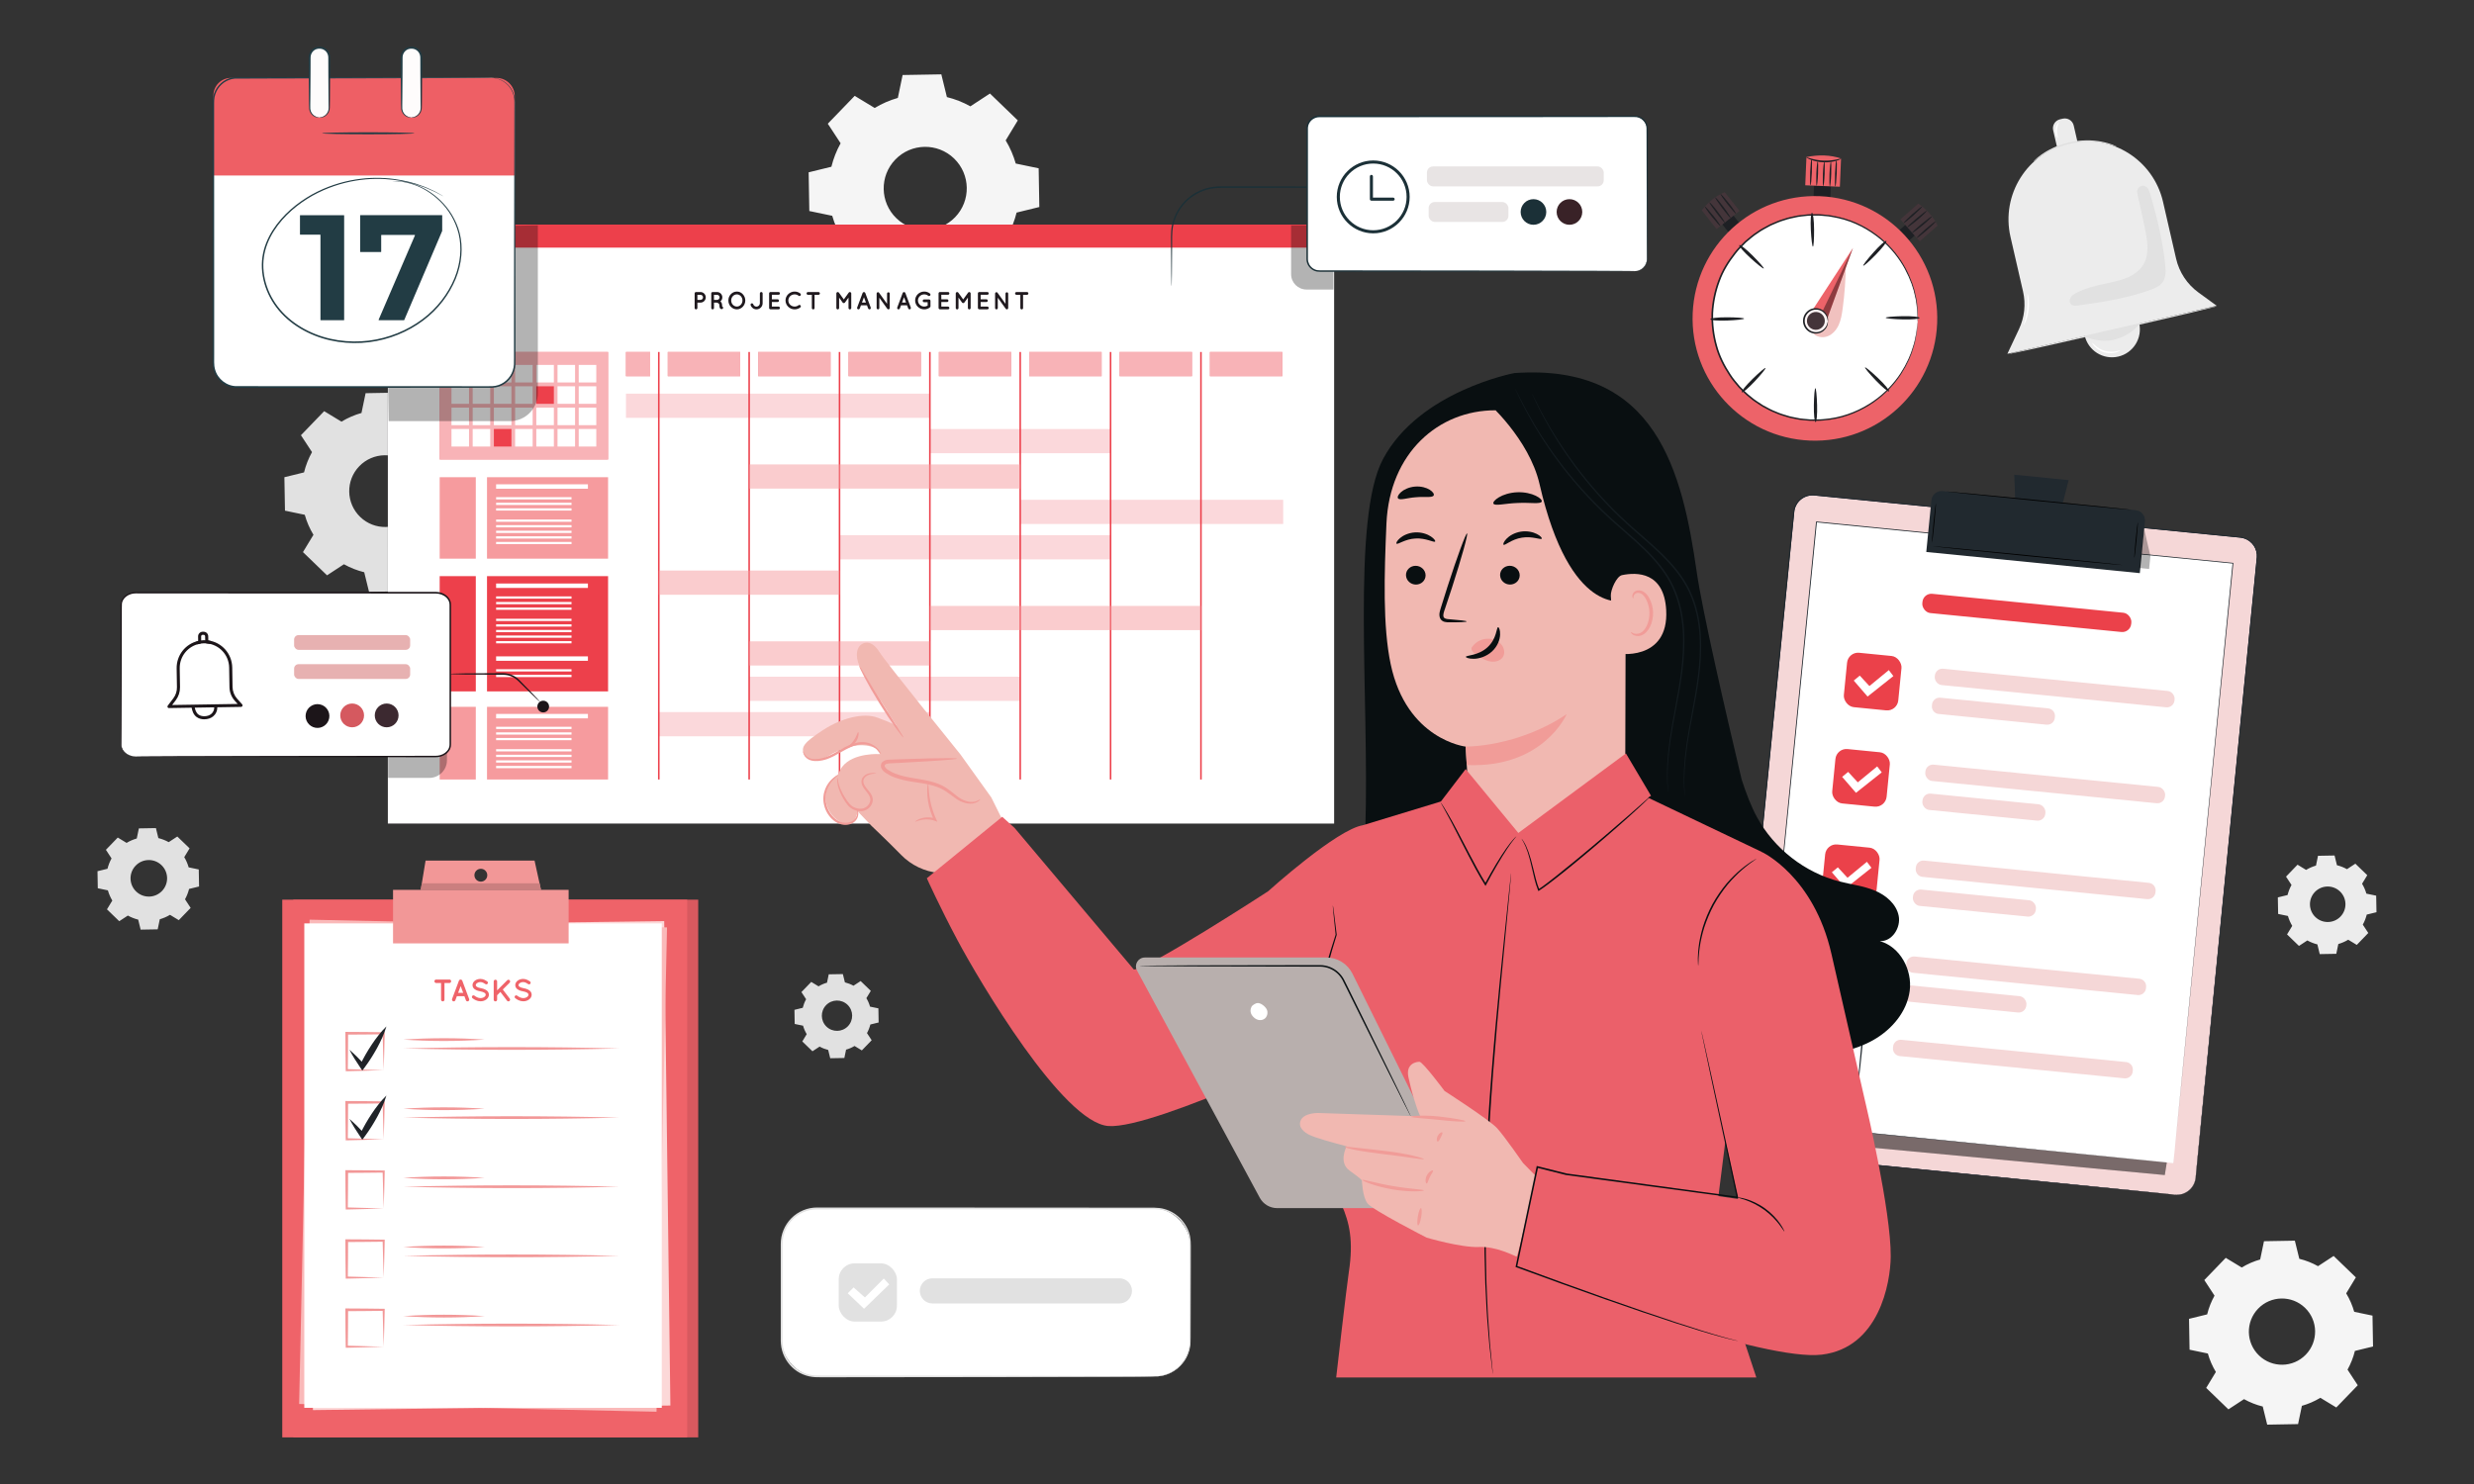 <?xml version="1.0" encoding="UTF-8"?>
<svg id="Layer_1" data-name="Layer 1" xmlns="http://www.w3.org/2000/svg" viewBox="0 0 1000 600">
  <rect x="0" y="0" width="1000" height="600" fill="#333333" stroke="none"/>
  <defs>
    <style>
      .cls-1 {
        fill: #1f2328;
      }

      .cls-1, .cls-2, .cls-3, .cls-4, .cls-5, .cls-6, .cls-7, .cls-8, .cls-9, .cls-10, .cls-11, .cls-12, .cls-13, .cls-14, .cls-15, .cls-16, .cls-17, .cls-18, .cls-19, .cls-20, .cls-21, .cls-22, .cls-23, .cls-24, .cls-25, .cls-26, .cls-27, .cls-28, .cls-29, .cls-30, .cls-31, .cls-32, .cls-33, .cls-34, .cls-35, .cls-36, .cls-37, .cls-38, .cls-39, .cls-40, .cls-41, .cls-42 {
        stroke-width: 0px;
      }

      .cls-2, .cls-31 {
        fill: #f69b9e;
      }

      .cls-3, .cls-43 {
        opacity: .2;
      }

      .cls-3, .cls-19 {
        fill: #ed404b;
      }

      .cls-4 {
        fill: #eb606a;
      }

      .cls-5 {
        fill: #cb7f7f;
      }

      .cls-6 {
        fill: #000;
      }

      .cls-7 {
        fill: #090f11;
      }

      .cls-8 {
        fill: #e1e1e1;
      }

      .cls-9 {
        fill: #fcd8d8;
      }

      .cls-10 {
        opacity: .6;
      }

      .cls-10, .cls-34 {
        fill: #fff;
      }

      .cls-11 {
        fill: #f1b8b1;
      }

      .cls-12 {
        fill: #b8afad;
      }

      .cls-13 {
        fill: #e8e4e4;
      }

      .cls-14 {
        fill: #1f191e;
      }

      .cls-44 {
        fill: none;
        stroke: #ed404b;
        stroke-miterlimit: 10;
        stroke-width: .63px;
      }

      .cls-15 {
        fill: #eb414a;
      }

      .cls-16 {
        fill: #f1c1bf;
      }

      .cls-17 {
        fill: #fdf5f5;
      }

      .cls-18 {
        fill: #f5d7d7;
      }

      .cls-20 {
        fill: #fefcfc;
      }

      .cls-21 {
        fill: #ee5f65;
      }

      .cls-22 {
        fill: #d5595f;
      }

      .cls-23 {
        fill: #1b3037;
      }

      .cls-24 {
        fill: #f5f5f5;
      }

      .cls-45 {
        opacity: .4;
      }

      .cls-25 {
        fill: #21292f;
      }

      .cls-46 {
        opacity: .3;
      }

      .cls-26 {
        fill: #1e2024;
      }

      .cls-27 {
        fill: #f19c98;
      }

      .cls-28 {
        fill: #ececec;
      }

      .cls-29 {
        fill: #44353a;
      }

      .cls-47 {
        opacity: .1;
      }

      .cls-30 {
        fill: #fab9b9;
      }

      .cls-31 {
        opacity: .5;
      }

      .cls-32 {
        fill: #ef6a6f;
      }

      .cls-33 {
        fill: #f29797;
      }

      .cls-35 {
        fill: #1c1519;
      }

      .cls-36 {
        fill: #392227;
      }

      .cls-37 {
        fill: #ef6369;
      }

      .cls-38 {
        fill: #141c20;
      }

      .cls-39 {
        fill: #223c44;
      }

      .cls-40 {
        fill: #3c2930;
      }

      .cls-41 {
        fill: #ed6369;
      }

      .cls-42 {
        fill: #e7b1b1;
      }
    </style>
  </defs>
  <g>
    <g>
      <rect class="cls-34" x="315.93" y="488.59" width="165.11" height="67.93" rx="14.33" ry="14.33"/>
      <path class="cls-8" d="M466.71,556.52c-.01-.09,1.58.1,4.39-.77,1.39-.45,3.05-1.25,4.69-2.62,1.6-1.39,3.24-3.34,4.18-5.95.5-1.29.8-2.73.87-4.26.07-1.53,0-3.17.02-4.87,0-3.4-.02-7.09-.03-11.06,0-3.97-.02-8.21-.03-12.71,0-2.25,0-4.56-.01-6.94-.06-2.37.16-4.84-.29-7.24-.95-4.8-4.76-9.27-9.96-10.69-2.57-.77-5.37-.48-8.21-.53-2.83,0-5.72,0-8.65.01-11.74.01-24.29.02-37.49.03-26.41,0-55.44.02-85.91.03-3.72-.02-7.38,1.52-9.94,4.16-2.59,2.61-4.04,6.23-4.03,9.85,0,7.42,0,14.73,0,21.92,0,3.59,0,7.15,0,10.68,0,1.76,0,3.52,0,5.26-.04,1.76.04,3.43.51,5.07.89,3.25,2.99,6.1,5.74,7.93,1.37.93,2.91,1.57,4.49,1.94,1.59.39,3.2.41,4.87.39,26.4.03,50.18.06,70.16.08,19.96.05,36.11.09,47.3.12,5.57.03,9.9.05,12.86.07,1.45.02,2.57.03,3.34.04.75.01,1.14.04,1.14.04,0,0-.39.03-1.14.04-.78,0-1.89.02-3.34.04-2.96.02-7.29.04-12.86.07-11.19.03-27.34.07-47.3.12-19.98.02-43.76.05-70.16.08-1.63.02-3.37,0-5.03-.41-1.66-.39-3.28-1.06-4.72-2.03-2.89-1.92-5.1-4.91-6.04-8.33-.5-1.69-.59-3.54-.55-5.26,0-1.75,0-3.5,0-5.26,0-3.53,0-7.09,0-10.68,0-7.19,0-14.5,0-21.92-.02-3.81,1.51-7.64,4.24-10.38,2.7-2.77,6.56-4.4,10.48-4.38,30.47.01,59.5.02,85.91.03,13.2.01,25.75.02,37.49.03,2.94,0,5.82,0,8.65.01,1.42,0,2.82,0,4.21,0,1.41.04,2.83.15,4.16.57,5.41,1.5,9.36,6.16,10.32,11.15.22,1.25.31,2.52.29,3.73,0,1.22,0,2.42,0,3.61,0,2.37,0,4.69-.01,6.94-.01,4.5-.02,8.74-.03,12.71-.01,3.97-.02,7.66-.03,11.06-.02,1.7.03,3.32-.05,4.88-.08,1.56-.4,3.04-.92,4.35-.98,2.66-2.68,4.63-4.32,6.02-1.69,1.37-3.38,2.16-4.79,2.59-1.42.42-2.54.57-3.29.61-.76.03-1.14.02-1.14.02Z"/>
    </g>
    <g>
      <path class="cls-8" d="M452.48,527h-75.61c-2.8,0-5.08-2.27-5.08-5.08h0c0-2.8,2.27-5.08,5.08-5.08h75.61c2.8,0,5.08,2.27,5.08,5.08h0c0,2.8-2.27,5.08-5.08,5.08Z"/>
      <g>
        <rect class="cls-8" x="339.02" y="510.8" width="23.52" height="23.52" rx="6.39" ry="6.39"/>
        <polygon class="cls-34" points="342.66 522.89 345.03 520.52 349.6 524.58 357.23 516.93 359.43 519.3 349.26 529.15 342.66 522.89"/>
      </g>
    </g>
  </g>
  <g>
    <path class="cls-28" d="M864.66,130.65c1.39,6.08-2.4,12.13-8.48,13.53-6.08,1.39-12.13-2.4-13.53-8.48-1.39-6.08,2.4-12.13,8.48-13.53,6.08-1.39,12.13,2.4,13.53,8.48Z"/>
    <g>
      <path class="cls-28" d="M811.39,143.05l84.6-19.43-7.37-5.37c-4.57-3.32-7.78-8.19-9.04-13.69l-5.27-22.94c-3.91-17.03-20.88-27.66-37.91-23.75h0c-17.03,3.91-27.66,20.88-23.75,37.91l5.07,22.07c1.17,5.11.6,10.47-1.63,15.21l-4.7,9.99Z"/>
      <path class="cls-28" d="M834.7,47.91h1.11c2.05,0,3.71,1.66,3.71,3.71v10.69c0,2.05-1.66,3.71-3.71,3.71h-1.11c-2.05,0-3.71-1.66-3.71-3.71v-10.69c0-2.05,1.66-3.71,3.71-3.71Z" transform="translate(8.45 188.45) rotate(-12.94)"/>
    </g>
    <path class="cls-8" d="M896.05,123.81c.04.18-18.74,4.63-41.94,9.95-23.21,5.32-42.05,9.5-42.09,9.32-.04-.18,18.74-4.63,41.95-9.95,23.2-5.32,42.05-9.49,42.09-9.32Z"/>
    <path class="cls-8" d="M842.74,136.04s5.45,2.75,11.52,1.36c7.21-1.65,10.48-6.4,10.48-6.4l-21.99,5.04Z"/>
    <path class="cls-8" d="M869.19,78.59c-.28-.97-.58-1.97-1.27-2.7-.69-.73-1.89-1.09-2.72-.53h0c-1.03.47-1.58,1.59-1.33,2.69.82,3.63,2.62,11.65,3.52,16.46.74,3.96,1.14,8.28-.7,11.87-1.42,2.77-4.1,4.72-6.97,5.93-2.87,1.2-5.97,1.76-9.01,2.41-3.85.83-7.7,1.84-11.23,3.58-.95.47-1.9,1.02-2.47,1.91-.57.89-.6,2.2.2,2.89.73.63,1.82.54,2.77.41,9.84-1.36,19.73-2.9,29.08-6.25,1.94-.7,3.97-1.56,5.14-3.26,1.32-1.93,1.23-4.47,1-6.8-.96-9.7-3.32-19.22-6-28.59Z"/>
    <g class="cls-43">
      <path class="cls-34" d="M828.39,65.24s.05-.02.07-.03c.03-.02.07-.04.1-.06l-.17.09Z"/>
    </g>
    <path class="cls-8" d="M855.6,59.29c-.05.12-1.91-.68-5.08-1.31-1.58-.34-3.5-.54-5.63-.62-2.13-.03-4.48.11-6.91.53-2.42.45-4.67,1.13-6.66,1.9-1.97.81-3.7,1.67-5.07,2.53-2.76,1.69-4.23,3.08-4.32,2.98-.03-.03.32-.39,1-1.01.33-.32.75-.69,1.28-1.07.52-.39,1.09-.87,1.8-1.29,1.36-.92,3.09-1.84,5.09-2.7,2.01-.81,4.3-1.53,6.77-1.98,2.47-.43,4.87-.55,7.04-.49,2.17.11,4.12.37,5.71.77.81.15,1.51.4,2.13.59.63.18,1.15.38,1.57.57.85.35,1.3.57,1.29.61Z"/>
    <path class="cls-34" d="M818.05,131.35c-.19-.07.9-2.72,1.3-6.18.43-3.46,0-6.29.19-6.32.15-.05.89,2.82.45,6.39-.41,3.58-1.81,6.19-1.95,6.1Z"/>
    <path class="cls-34" d="M856.95,141.7c.04.07-.57.49-1.7.81-1.12.33-2.81.48-4.57,0-1.76-.48-3.13-1.47-3.93-2.32-.81-.85-1.12-1.53-1.05-1.57.08-.06.52.5,1.37,1.23.84.73,2.16,1.58,3.79,2.03,1.63.44,3.2.37,4.29.18,1.1-.19,1.76-.46,1.8-.36Z"/>
    <path class="cls-34" d="M832.21,49.49c.16.11-.69,1.33-.78,3.07-.13,1.74.54,3.05.37,3.14-.12.13-1.16-1.22-1.02-3.18.12-1.97,1.33-3.16,1.43-3.02Z"/>
  </g>
  <path class="cls-8" d="M138.02,170.48c2.56-1.55,5.28-2.72,8.09-3.51l1.67-8,13.52-.24,1.95,7.94c2.83.7,5.6,1.77,8.2,3.23l6.83-4.48,9.73,9.39-4.24,6.99c1.55,2.56,2.72,5.28,3.51,8.09l8,1.67.24,13.52-7.94,1.95c-.7,2.83-1.77,5.59-3.23,8.2l4.48,6.83-9.39,9.73-6.99-4.24c-2.56,1.55-5.28,2.72-8.09,3.51l-1.67,8-13.52.24-1.95-7.94c-2.83-.7-5.59-1.77-8.2-3.23l-6.83,4.48-9.73-9.39,4.24-6.99c-1.55-2.56-2.72-5.28-3.51-8.09l-8-1.67-.24-13.52,7.94-1.95c.7-2.83,1.77-5.59,3.23-8.2l-4.48-6.83,9.39-9.73,6.99,4.24h0ZM145.23,188.49c-5.57,5.76-5.4,14.95.36,20.51,5.76,5.57,14.95,5.4,20.51-.36,5.56-5.76,5.4-14.95-.36-20.51-5.76-5.56-14.95-5.4-20.51.36Z"/>
  <path class="cls-28" d="M932.13,351.71c1.27-.76,2.61-1.34,4-1.74l.82-3.96,6.69-.12.96,3.93c1.4.35,2.77.88,4.06,1.6l3.38-2.22,4.82,4.65-2.1,3.46c.76,1.27,1.34,2.61,1.74,4l3.96.82.12,6.69-3.93.96c-.35,1.4-.88,2.77-1.6,4.06l2.22,3.38-4.65,4.82-3.46-2.1c-1.27.76-2.61,1.34-4,1.74l-.82,3.96-6.69.12-.96-3.93c-1.4-.35-2.77-.88-4.06-1.6l-3.38,2.22-4.82-4.65,2.1-3.46c-.76-1.27-1.34-2.61-1.74-4l-3.96-.82-.12-6.69,3.93-.96c.35-1.4.88-2.77,1.6-4.06l-2.22-3.38,4.65-4.82,3.46,2.1h0ZM935.7,360.62c-2.75,2.85-2.67,7.4.18,10.15,2.85,2.75,7.4,2.67,10.15-.18,2.75-2.85,2.67-7.4-.18-10.15-2.85-2.75-7.4-2.67-10.15.18Z"/>
  <path class="cls-8" d="M51.16,340.8c1.3-.79,2.69-1.38,4.12-1.79l.85-4.08,6.89-.12.99,4.04c1.44.36,2.85.9,4.18,1.64l3.48-2.28,4.96,4.79-2.16,3.56c.79,1.3,1.38,2.69,1.79,4.12l4.08.85.12,6.89-4.04.99c-.36,1.44-.9,2.85-1.64,4.18l2.28,3.48-4.79,4.96-3.56-2.16c-1.3.79-2.69,1.38-4.12,1.79l-.85,4.08-6.89.12-.99-4.05c-1.44-.36-2.85-.9-4.18-1.64l-3.48,2.28-4.96-4.79,2.16-3.56c-.79-1.3-1.38-2.69-1.79-4.12l-4.08-.85-.12-6.89,4.04-.99c.36-1.44.9-2.85,1.64-4.18l-2.28-3.48,4.79-4.96,3.56,2.16h0ZM54.84,349.98c-2.84,2.94-2.75,7.62.18,10.45,2.94,2.84,7.62,2.75,10.45-.18,2.84-2.94,2.75-7.62-.18-10.45-2.94-2.84-7.62-2.75-10.45.18Z"/>
  <path class="cls-8" d="M330.86,398.79c1.08-.65,2.23-1.15,3.42-1.48l.7-3.38,5.71-.1.82,3.35c1.2.3,2.36.75,3.47,1.36l2.89-1.89,4.11,3.97-1.79,2.95c.65,1.08,1.15,2.23,1.48,3.42l3.38.7.1,5.71-3.35.82c-.3,1.2-.75,2.36-1.36,3.47l1.89,2.89-3.97,4.11-2.95-1.79c-1.08.65-2.23,1.15-3.42,1.48l-.7,3.38-5.71.1-.82-3.35c-1.2-.3-2.36-.75-3.47-1.36l-2.89,1.89-4.11-3.97,1.79-2.95c-.65-1.08-1.15-2.23-1.48-3.42l-3.38-.7-.1-5.71,3.35-.82c.3-1.2.75-2.36,1.36-3.47l-1.89-2.89,3.97-4.11,2.95,1.79h0ZM333.91,406.4c-2.35,2.44-2.28,6.32.15,8.67,2.44,2.35,6.32,2.28,8.67-.15,2.35-2.44,2.28-6.32-.15-8.67-2.44-2.35-6.32-2.28-8.67.15Z"/>
  <path class="cls-24" d="M353.55,43.66c2.96-1.79,6.11-3.14,9.36-4.07l1.93-9.26,15.65-.27,2.25,9.19c3.28.81,6.47,2.05,9.49,3.74l7.91-5.18,11.26,10.87-4.9,8.08c1.79,2.96,3.14,6.11,4.07,9.36l9.26,1.93.27,15.65-9.19,2.25c-.81,3.28-2.05,6.47-3.73,9.49l5.18,7.91-10.87,11.26-8.08-4.9c-2.96,1.79-6.11,3.14-9.36,4.07l-1.93,9.26-15.65.27-2.25-9.19c-3.28-.81-6.47-2.05-9.49-3.74l-7.91,5.18-11.26-10.87,4.9-8.08c-1.79-2.96-3.14-6.11-4.07-9.36l-9.26-1.93-.27-15.65,9.19-2.25c.81-3.28,2.05-6.47,3.73-9.49l-5.18-7.91,10.87-11.26,8.09,4.9h0ZM361.9,64.5c-6.44,6.67-6.25,17.3.42,23.74,6.67,6.44,17.3,6.25,23.74-.42,6.44-6.67,6.25-17.3-.42-23.74-6.67-6.44-17.3-6.25-23.74.42Z"/>
  <path class="cls-24" d="M906.11,512.47c2.36-1.43,4.87-2.51,7.46-3.24l1.54-7.39,12.48-.22,1.8,7.33c2.62.64,5.16,1.64,7.57,2.98l6.31-4.13,8.98,8.67-3.91,6.45c1.43,2.36,2.51,4.87,3.24,7.46l7.39,1.54.22,12.48-7.33,1.8c-.64,2.61-1.64,5.16-2.98,7.57l4.13,6.31-8.67,8.98-6.45-3.91c-2.36,1.43-4.87,2.51-7.46,3.24l-1.54,7.39-12.48.22-1.8-7.33c-2.62-.64-5.16-1.64-7.57-2.98l-6.31,4.13-8.98-8.67,3.91-6.45c-1.43-2.36-2.51-4.87-3.24-7.46l-7.39-1.54-.22-12.48,7.33-1.8c.64-2.61,1.64-5.16,2.98-7.57l-4.13-6.31,8.67-8.98,6.45,3.91h0ZM912.76,529.09c-5.14,5.32-4.99,13.8.33,18.93,5.32,5.14,13.8,4.99,18.93-.33,5.14-5.32,4.99-13.8-.33-18.93-5.32-5.14-13.8-4.99-18.93.33Z"/>
  <g>
    <g>
      <g>
        <rect class="cls-34" x="157.09" y="91.05" width="381.9" height="241.71"/>
        <path class="cls-14" d="M538.99,332.76c0-1.74-.11-96.04-.27-241.71l.27.21c-109.34.01-240.71.03-381.87.04h-.03l.32-.25c-.01,87.48-.02,170.05-.04,241.71l-.29-.22c227.3.13,379.38.22,381.9.22-2.51,0-154.59.09-381.9.22h-.29s0-.22,0-.22c-.01-71.66-.02-154.23-.04-241.71v-.25h.36c141.16.01,272.53.03,381.87.04h.27v.21c-.16,145.67-.27,239.98-.27,241.71Z"/>
      </g>
      <g>
        <rect class="cls-34" x="156.77" y="90.8" width="382.49" height="242.18"/>
        <g>
          <rect class="cls-19" x="156.77" y="90.8" width="382.49" height="9.32"/>
          <g>
            <path class="cls-32" d="M165.54,95.46c0,.97-.79,1.76-1.76,1.76s-1.76-.79-1.76-1.76.79-1.76,1.76-1.76,1.76.79,1.76,1.76Z"/>
            <path class="cls-34" d="M172.74,95.46c0,.97-.79,1.76-1.76,1.76s-1.76-.79-1.76-1.76.79-1.76,1.76-1.76,1.76.79,1.76,1.76Z"/>
            <path class="cls-19" d="M179.94,95.46c0,.97-.79,1.76-1.76,1.76s-1.76-.79-1.76-1.76.79-1.76,1.76-1.76,1.76.79,1.76,1.76Z"/>
          </g>
        </g>
        <g>
          <g>
            <rect class="cls-19" x="269.92" y="142.31" width="29.26" height="9.79"/>
            <rect class="cls-10" x="269.92" y="142.31" width="29.26" height="9.79"/>
          </g>
          <g>
            <rect class="cls-19" x="306.45" y="142.31" width="29.26" height="9.79"/>
            <rect class="cls-10" x="306.45" y="142.31" width="29.26" height="9.79"/>
          </g>
          <g>
            <rect class="cls-19" x="342.97" y="142.31" width="29.26" height="9.79"/>
            <rect class="cls-10" x="342.97" y="142.31" width="29.26" height="9.79"/>
          </g>
          <g>
            <rect class="cls-19" x="379.49" y="142.31" width="29.26" height="9.79"/>
            <rect class="cls-10" x="379.49" y="142.31" width="29.26" height="9.79"/>
          </g>
          <g>
            <rect class="cls-19" x="416.01" y="142.31" width="29.26" height="9.79"/>
            <rect class="cls-10" x="416.01" y="142.31" width="29.26" height="9.79"/>
          </g>
          <g>
            <rect class="cls-19" x="452.54" y="142.31" width="29.26" height="9.79"/>
            <rect class="cls-10" x="452.54" y="142.31" width="29.26" height="9.79"/>
          </g>
          <g>
            <rect class="cls-19" x="489.06" y="142.31" width="29.26" height="9.79"/>
            <rect class="cls-10" x="489.06" y="142.31" width="29.26" height="9.79"/>
          </g>
          <g>
            <rect class="cls-19" x="253.02" y="142.31" width="9.78" height="9.79"/>
            <rect class="cls-10" x="253.02" y="142.31" width="9.78" height="9.79"/>
          </g>
          <line class="cls-44" x1="302.81" y1="315.16" x2="302.81" y2="142.31"/>
          <line class="cls-44" x1="339.34" y1="315.16" x2="339.34" y2="142.31"/>
          <line class="cls-44" x1="266.29" y1="315.16" x2="266.29" y2="142.31"/>
          <line class="cls-44" x1="375.86" y1="315.16" x2="375.86" y2="142.31"/>
          <line class="cls-44" x1="412.38" y1="315.16" x2="412.38" y2="142.31"/>
          <line class="cls-44" x1="448.9" y1="315.16" x2="448.9" y2="142.31"/>
          <line class="cls-44" x1="485.43" y1="315.16" x2="485.43" y2="142.31"/>
          <rect class="cls-3" x="253.02" y="159.15" width="122.75" height="9.79"/>
          <rect class="cls-3" x="375.77" y="173.45" width="73.14" height="9.79" transform="translate(824.67 356.69) rotate(180)"/>
          <rect class="cls-31" x="302.81" y="187.76" width="109.57" height="9.79"/>
          <rect class="cls-3" x="412.38" y="202.07" width="106.29" height="9.79"/>
          <rect class="cls-3" x="339.34" y="216.37" width="109.57" height="9.79"/>
          <rect class="cls-31" x="266.29" y="230.68" width="73.05" height="9.79"/>
          <rect class="cls-31" x="375.86" y="244.98" width="109.57" height="9.79"/>
          <rect class="cls-31" x="302.81" y="259.29" width="72.95" height="9.79"/>
          <rect class="cls-3" x="302.81" y="273.6" width="109.52" height="9.79"/>
          <rect class="cls-3" x="266.29" y="287.9" width="109.48" height="9.79"/>
        </g>
        <g>
          <path class="cls-14" d="M283.12,122.36h-1.23v2.17c0,.3-.25.55-.56.55s-.55-.25-.55-.55v-5.91c0-.31.25-.55.55-.55h1.79c1.19,0,2.15.96,2.15,2.15s-.96,2.13-2.15,2.13ZM281.89,121.25h1.23c.58,0,1.03-.46,1.04-1.02,0-.58-.46-1.04-1.04-1.04h-1.23v2.06Z"/>
          <path class="cls-14" d="M292.26,124.25c.1.29-.06.6-.35.7-.04,0-.12.03-.22.03h-.01c-.1,0-.25-.02-.39-.11-.13-.08-.24-.21-.32-.35-.14-.29-.21-.65-.21-1.2-.01-.19-.05-.32-.12-.43-.06-.11-.18-.21-.3-.29-.21-.14-.47-.22-.56-.24h-1.18v2.17c0,.3-.25.55-.56.55s-.55-.25-.55-.55v-5.91c0-.31.24-.55.55-.55h1.79c1.19,0,2.14.96,2.14,2.15,0,.66-.3,1.24-.78,1.64.13.1.25.22.35.37.2.29.33.66.33,1.08-.01.3.02.49.04.59.16.05.29.17.35.34ZM290.85,120.23c0-.58-.46-1.04-1.03-1.04h-1.23v2.06h1.23c.57,0,1.03-.46,1.03-1.02Z"/>
          <path class="cls-14" d="M300.24,118.95c.62.66,1.01,1.54,1.01,2.53s-.39,1.88-1.01,2.53c-.59.65-1.47,1.07-2.39,1.07s-1.84-.42-2.45-1.07c-.62-.65-.99-1.54-.99-2.53s.37-1.87.99-2.53c.61-.66,1.49-1.07,2.45-1.07s1.8.41,2.39,1.07ZM300.11,121.48c0-.68-.27-1.31-.68-1.75-.42-.45-.98-.71-1.58-.71-.64,0-1.2.26-1.62.71-.42.44-.68,1.07-.68,1.75s.26,1.31.68,1.74c.42.45.98.72,1.62.72.6,0,1.16-.27,1.58-.72.41-.43.68-1.06.68-1.74Z"/>
          <path class="cls-14" d="M304.46,123.02c.18.55.7.95,1.31.95.76,0,1.38-.62,1.38-1.37v-3.98c0-.31.25-.55.56-.55s.55.24.55.55v3.98c0,1.37-1.12,2.48-2.49,2.48-1.1,0-2.04-.72-2.36-1.72-.1-.3.07-.61.35-.69.3-.1.61.06.7.35Z"/>
          <path class="cls-14" d="M310.88,124.53v-5.91c0-.31.24-.55.55-.55h3.27c.29,0,.55.24.55.55s-.26.56-.55.56h-2.71v1.83h2.33c.3,0,.55.26.55.55,0,.31-.25.56-.55.56h-2.33v1.84h2.71c.29,0,.55.25.55.56s-.26.55-.55.55h-3.24s-.02-.01-.02-.01h-.01c-.31.01-.55-.24-.55-.54Z"/>
          <path class="cls-14" d="M317.51,121.48c0-1.98,1.67-3.59,3.67-3.6.88,0,1.68.29,2.31.78.24.2.28.55.1.8-.2.25-.57.29-.8.11-.44-.36-.99-.55-1.61-.55-.69,0-1.33.28-1.8.72-.45.46-.73,1.06-.73,1.74s.28,1.3.73,1.74c.47.44,1.11.72,1.8.72.62,0,1.16-.19,1.61-.55.23-.17.6-.13.8.11.18.25.14.61-.1.8-.63.49-1.43.78-2.31.78-2,0-3.66-1.61-3.67-3.6Z"/>
          <path class="cls-14" d="M330.84,119.19h-1.59v5.35c0,.31-.24.55-.55.55s-.55-.24-.55-.55v-5.35h-1.58c-.31,0-.55-.26-.55-.56s.24-.55.55-.55h4.28c.3,0,.55.24.55.55s-.25.56-.55.56Z"/>
          <path class="cls-14" d="M344.08,118.63v5.91c0,.3-.26.55-.56.55s-.55-.25-.55-.55v-4.22l-1.44,2c-.11.15-.27.23-.45.23h-.02c-.18,0-.35-.08-.46-.23l-1.43-2v4.22c0,.3-.25.55-.56.55s-.55-.25-.55-.55v-5.91c0-.3.25-.55.55-.55h.03c.16,0,.34.08.44.23l1.99,2.76,1.99-2.76c.11-.15.27-.23.45-.23h.01c.3.01.56.25.56.55Z"/>
          <path class="cls-14" d="M350.43,123.43h-2.43l-.49,1.3c-.09.22-.3.35-.52.35-.07,0-.13-.01-.19-.03-.29-.11-.43-.43-.33-.72l2.21-5.9c.09-.22.31-.36.53-.35.23-.01.44.13.53.35l2.21,5.9c.1.29-.04.61-.33.72-.05.02-.12.03-.19.03-.22,0-.43-.13-.51-.35l-.49-1.3ZM350.02,122.33l-.81-2.15-.81,2.15h1.62Z"/>
          <path class="cls-14" d="M355.43,124.53c0,.3-.25.55-.54.55-.31,0-.55-.25-.55-.55v-5.82h0c-.01-.18.07-.36.22-.47.25-.17.59-.12.76.12l3.23,4.48v-4.13c0-.29.24-.54.54-.54s.55.25.55.54v5.82c0,.3-.25.55-.55.55-.16,0-.31-.08-.41-.2-.02-.02-.04-.04-.05-.06l-3.2-4.45v4.16Z"/>
          <path class="cls-14" d="M366.63,123.43h-2.43l-.49,1.3c-.09.22-.3.35-.52.35-.07,0-.13-.01-.19-.03-.29-.11-.43-.43-.33-.72l2.21-5.9c.09-.22.31-.36.53-.35.23-.01.44.13.53.35l2.21,5.9c.1.29-.04.61-.33.72-.05.02-.12.03-.19.03-.22,0-.43-.13-.51-.35l-.49-1.3ZM366.22,122.33l-.81-2.15-.81,2.15h1.62Z"/>
          <path class="cls-14" d="M369.9,121.49c0-2.01,1.66-3.61,3.69-3.61.85,0,1.66.29,2.28.78.26.19.3.56.11.81-.19.24-.56.29-.81.09-.43-.33-.98-.54-1.58-.54-.72,0-1.35.27-1.8.73-.47.45-.75,1.06-.75,1.74s.28,1.27.75,1.72c.45.46,1.08.73,1.8.73.5,0,.97-.15,1.37-.38v-1.37h-1.43c-.31,0-.57-.26-.57-.57s.26-.56.57-.56h1.99c.32,0,.58.24.58.56v2.21c0,.07-.02.11-.03.17,0,.02,0,.03-.02.05h0c-.03.1-.09.18-.19.25-.63.49-1.42.78-2.27.78-2.03,0-3.69-1.59-3.69-3.59Z"/>
          <path class="cls-14" d="M379.37,124.53v-5.91c0-.31.24-.55.55-.55h3.27c.29,0,.55.24.55.55s-.26.56-.55.56h-2.71v1.83h2.33c.3,0,.55.26.55.55,0,.31-.25.56-.55.56h-2.33v1.84h2.71c.29,0,.55.25.55.56s-.26.55-.55.55h-3.24s-.02-.01-.02-.01h0c-.31.01-.55-.24-.55-.54Z"/>
          <path class="cls-14" d="M392.34,118.63v5.91c0,.3-.26.55-.56.55s-.55-.25-.55-.55v-4.22l-1.44,2c-.11.15-.27.23-.45.23h-.02c-.18,0-.35-.08-.46-.23l-1.43-2v4.22c0,.3-.25.55-.56.55s-.55-.25-.55-.55v-5.91c0-.3.25-.55.55-.55h.03c.16,0,.34.08.44.23l1.99,2.76,1.99-2.76c.11-.15.27-.23.45-.23h0c.3.01.56.25.56.55Z"/>
          <path class="cls-14" d="M395.27,124.53v-5.91c0-.31.24-.55.55-.55h3.27c.29,0,.55.24.55.55s-.26.56-.55.56h-2.71v1.83h2.33c.3,0,.55.26.55.55,0,.31-.25.56-.55.56h-2.33v1.84h2.71c.29,0,.55.25.55.56s-.26.55-.55.55h-3.24s-.02-.01-.02-.01h0c-.31.01-.55-.24-.55-.54Z"/>
          <path class="cls-14" d="M403.31,124.53c0,.3-.25.55-.54.55-.31,0-.55-.25-.55-.55v-5.82h0c-.01-.18.07-.36.22-.47.25-.17.59-.12.76.12l3.23,4.48v-4.13c0-.29.24-.54.54-.54s.55.25.55.54v5.82c0,.3-.25.55-.55.55-.16,0-.31-.08-.41-.2-.02-.02-.04-.04-.05-.06l-3.2-4.45v4.16Z"/>
          <path class="cls-14" d="M415.12,119.19h-1.59v5.35c0,.31-.24.55-.55.55s-.55-.24-.55-.55v-5.35h-1.58c-.31,0-.55-.26-.55-.56s.24-.55.55-.55h4.28c.3,0,.55.24.55.55s-.25.56-.55.56Z"/>
        </g>
        <g>
          <g>
            <rect class="cls-19" x="177.72" y="142.31" width="68.07" height="43.46"/>
            <rect class="cls-10" x="177.72" y="142.31" width="68.07" height="43.46"/>
            <g>
              <rect class="cls-34" x="182.49" y="147.54" width="7.09" height="7.09"/>
              <rect class="cls-19" x="191.06" y="147.54" width="7.09" height="7.09"/>
              <rect class="cls-34" x="199.63" y="147.54" width="7.09" height="7.09"/>
              <rect class="cls-34" x="208.21" y="147.54" width="7.09" height="7.09"/>
              <rect class="cls-34" x="216.78" y="147.54" width="7.09" height="7.09"/>
              <rect class="cls-34" x="225.35" y="147.54" width="7.09" height="7.09"/>
              <rect class="cls-34" x="233.92" y="147.54" width="7.1" height="7.09"/>
              <rect class="cls-34" x="182.49" y="156.18" width="7.09" height="7.09"/>
              <rect class="cls-34" x="191.06" y="156.18" width="7.09" height="7.09"/>
              <rect class="cls-34" x="199.63" y="156.18" width="7.09" height="7.09"/>
              <rect class="cls-34" x="208.21" y="156.18" width="7.09" height="7.09"/>
              <rect class="cls-19" x="216.78" y="156.18" width="7.09" height="7.09"/>
              <rect class="cls-34" x="225.35" y="156.18" width="7.09" height="7.09"/>
              <rect class="cls-34" x="233.92" y="156.18" width="7.1" height="7.09"/>
              <rect class="cls-34" x="182.49" y="164.81" width="7.09" height="7.09"/>
              <rect class="cls-34" x="191.06" y="164.81" width="7.09" height="7.09"/>
              <rect class="cls-34" x="199.63" y="164.81" width="7.09" height="7.09"/>
              <rect class="cls-34" x="208.21" y="164.81" width="7.09" height="7.09"/>
              <rect class="cls-34" x="216.78" y="164.81" width="7.09" height="7.09"/>
              <rect class="cls-34" x="225.35" y="164.81" width="7.09" height="7.09"/>
              <rect class="cls-34" x="233.92" y="164.81" width="7.1" height="7.09"/>
              <rect class="cls-34" x="182.49" y="173.44" width="7.09" height="7.1"/>
              <rect class="cls-34" x="191.06" y="173.44" width="7.09" height="7.1"/>
              <rect class="cls-19" x="199.63" y="173.44" width="7.09" height="7.1"/>
              <rect class="cls-34" x="208.21" y="173.44" width="7.09" height="7.1"/>
              <rect class="cls-34" x="216.78" y="173.44" width="7.09" height="7.1"/>
              <rect class="cls-34" x="225.35" y="173.44" width="7.09" height="7.1"/>
              <rect class="cls-34" x="233.92" y="173.44" width="7.1" height="7.1"/>
            </g>
          </g>
          <g>
            <rect class="cls-2" x="177.72" y="192.94" width="14.6" height="32.93"/>
            <rect class="cls-2" x="196.85" y="192.94" width="48.94" height="32.93"/>
            <g>
              <rect class="cls-34" x="200.53" y="195.81" width="37.11" height="1.79"/>
              <g>
                <rect class="cls-34" x="200.53" y="201.01" width="30.48" height=".9"/>
                <rect class="cls-34" x="200.53" y="203.27" width="30.48" height=".9"/>
                <rect class="cls-34" x="200.53" y="205.53" width="30.48" height=".9"/>
                <rect class="cls-34" x="200.53" y="210.06" width="30.48" height=".9"/>
                <rect class="cls-34" x="200.53" y="212.32" width="30.48" height=".9"/>
                <rect class="cls-34" x="200.53" y="214.58" width="30.48" height=".9"/>
                <rect class="cls-34" x="200.53" y="216.84" width="30.48" height=".9"/>
                <rect class="cls-34" x="200.53" y="219.1" width="30.48" height=".9"/>
              </g>
            </g>
          </g>
          <g>
            <rect class="cls-2" x="177.72" y="285.78" width="14.6" height="29.38"/>
            <rect class="cls-2" x="196.85" y="285.78" width="48.94" height="29.38"/>
            <g>
              <rect class="cls-34" x="200.53" y="288.65" width="37.11" height="1.79"/>
              <g>
                <rect class="cls-34" x="200.53" y="293.85" width="30.48" height=".9"/>
                <rect class="cls-34" x="200.53" y="296.11" width="30.48" height=".9"/>
                <rect class="cls-34" x="200.53" y="298.37" width="30.48" height=".9"/>
                <rect class="cls-34" x="200.53" y="302.9" width="30.48" height=".9"/>
                <rect class="cls-34" x="200.53" y="305.16" width="30.48" height=".9"/>
                <rect class="cls-34" x="200.53" y="307.42" width="30.48" height=".9"/>
                <rect class="cls-34" x="200.53" y="309.68" width="30.48" height=".9"/>
              </g>
            </g>
          </g>
          <g>
            <rect class="cls-19" x="177.72" y="232.94" width="14.6" height="46.6"/>
            <rect class="cls-19" x="196.85" y="232.94" width="48.94" height="46.6"/>
            <g>
              <rect class="cls-34" x="200.53" y="235.92" width="37.11" height="1.79"/>
              <rect class="cls-34" x="200.53" y="241.13" width="30.48" height=".9"/>
              <rect class="cls-34" x="200.53" y="243.39" width="30.48" height=".9"/>
              <rect class="cls-34" x="200.53" y="245.65" width="30.48" height=".9"/>
              <rect class="cls-34" x="200.53" y="265.38" width="37.11" height="1.79"/>
              <rect class="cls-34" x="200.53" y="270.58" width="30.48" height=".9"/>
              <rect class="cls-34" x="200.53" y="272.85" width="30.48" height=".9"/>
              <rect class="cls-34" x="200.53" y="250.17" width="30.48" height=".9"/>
              <rect class="cls-34" x="200.53" y="252.43" width="30.48" height=".9"/>
              <rect class="cls-34" x="200.53" y="254.69" width="30.48" height=".9"/>
              <rect class="cls-34" x="200.53" y="256.95" width="30.48" height=".9"/>
              <rect class="cls-34" x="200.53" y="259.21" width="30.48" height=".9"/>
            </g>
          </g>
        </g>
      </g>
    </g>
    <g class="cls-46">
      <path class="cls-6" d="M521.87,91.12v19.72c0,3.44,2.79,6.22,6.22,6.22h10.9v-25.95h-17.12Z"/>
    </g>
    <g class="cls-46">
      <path class="cls-6" d="M155.93,92.07l1.17,78.21h48.97c6.26,0,11.33-5.07,11.33-11.33v-67.83l-61.46.94Z"/>
    </g>
    <g class="cls-46">
      <path class="cls-6" d="M156.87,314.51h16.66c3.94,0,7.13-3.19,7.13-7.13v-7.96h-23.79v15.09Z"/>
    </g>
  </g>
  <g>
    <g>
      <g>
        <rect class="cls-26" x="696.71" y="85.91" width="5.74" height="8.96" transform="translate(94.62 453.17) rotate(-38.31)"/>
        <path class="cls-29" d="M703.13,85.29l-9.28,7.33-5.99-7.58c2.62-3.37,5.68-5.87,9.28-7.33l5.99,7.58Z"/>
      </g>
      <path class="cls-26" d="M695.4,91.39c-.15.12-1.67-1.55-3.41-3.72-1.74-2.17-3.02-4.03-2.87-4.15.15-.12,1.67,1.55,3.41,3.72,1.74,2.17,3.02,4.03,2.87,4.14Z"/>
      <path class="cls-26" d="M697.17,90c-.15.11-1.65-1.64-3.36-3.91-1.71-2.27-2.99-4.18-2.89-4.27.18-.16,1.73,1.59,3.44,3.86,1.71,2.27,2.97,4.22,2.82,4.33Z"/>
      <path class="cls-26" d="M699.53,88.14c-.15.11-1.66-1.67-3.38-3.97-1.72-2.31-3-4.25-2.88-4.35.17-.14,1.71,1.63,3.43,3.94,1.72,2.3,2.98,4.27,2.83,4.38Z"/>
      <path class="cls-26" d="M701.68,86.39c-.15.12-1.66-1.57-3.38-3.76-1.72-2.19-2.99-4.07-2.84-4.18.15-.12,1.66,1.57,3.38,3.76,1.72,2.19,2.99,4.07,2.84,4.18Z"/>
    </g>
    <g>
      <g>
        <rect class="cls-26" x="767.79" y="89.82" width="5.74" height="8.96" transform="translate(332.68 -546.78) rotate(48.68)"/>
        <path class="cls-29" d="M775.94,97.58l-7.81-8.88,7.25-6.38c3.5,2.44,6.16,5.37,7.81,8.88l-7.25,6.38Z"/>
      </g>
      <path class="cls-26" d="M769.44,90.18c-.13-.14,1.46-1.75,3.53-3.6,2.08-1.85,3.86-3.23,3.99-3.09.13.14-1.46,1.75-3.53,3.6-2.08,1.85-3.86,3.23-3.99,3.09Z"/>
      <path class="cls-26" d="M770.93,91.88c-.12-.15,1.56-1.74,3.73-3.56,2.18-1.83,4.02-3.21,4.11-3.11.17.18-1.49,1.81-3.67,3.64-2.18,1.83-4.05,3.18-4.17,3.04Z"/>
      <path class="cls-26" d="M772.91,94.13c-.12-.15,1.58-1.75,3.79-3.58,2.21-1.84,4.09-3.22,4.19-3.1.15.17-1.54,1.79-3.75,3.63-2.21,1.84-4.11,3.2-4.23,3.06Z"/>
      <path class="cls-26" d="M774.77,96.18c-.12-.14,1.48-1.74,3.58-3.58,2.1-1.83,3.91-3.2,4.03-3.06.12.14-1.48,1.74-3.58,3.58-2.1,1.83-3.91,3.2-4.03,3.06Z"/>
    </g>
    <g>
      <g>
        <rect class="cls-26" x="733.15" y="72.02" width="6.8" height="10.61" transform="translate(3.85 -30.56) rotate(2.38)"/>
        <path class="cls-41" d="M743.68,75.49l-13.99-.58.48-11.42c4.95-1,9.63-.88,13.99.58l-.48,11.42Z"/>
      </g>
      <path class="cls-26" d="M744.32,64.12c.1.13-3.01,1.68-7.18,1.51-4.17-.13-7.16-1.9-7.05-2.03.08-.2,3.08,1.22,7.07,1.34,3.99.17,7.09-1.03,7.15-.82Z"/>
      <path class="cls-26" d="M734.31,75.07c-.19,0-.25-2.21-.14-4.91.11-2.71.36-4.89.55-4.88.19,0,.25,2.21.14,4.91-.11,2.7-.36,4.89-.55,4.88Z"/>
      <path class="cls-26" d="M736.97,75.24c-.19,0-.25-2.22-.14-4.93.11-2.72.36-4.91.55-4.91.19,0,.25,2.22.14,4.93-.11,2.72-.36,4.91-.55,4.91Z"/>
      <path class="cls-26" d="M739.63,75.31c-.19,0-.25-2.22-.14-4.93.11-2.72.36-4.91.55-4.91.19,0,.25,2.22.14,4.93-.11,2.72-.36,4.91-.55,4.91Z"/>
      <path class="cls-26" d="M741.85,75.4c-.19,0-.24-2.4-.12-5.33.12-2.94.37-5.31.56-5.3.19,0,.24,2.39.12,5.33-.12,2.94-.37,5.31-.56,5.3Z"/>
      <path class="cls-26" d="M731.8,74.92c-.19,0-.24-2.4-.12-5.33.12-2.94.37-5.31.56-5.3.19,0,.24,2.39.12,5.33-.12,2.94-.37,5.31-.56,5.3Z"/>
    </g>
    <path class="cls-41" d="M783,130.78c-1.14,27.29-24.18,48.49-51.46,47.35-27.29-1.14-48.49-24.18-47.35-51.46,1.14-27.29,24.18-48.49,51.46-47.35,27.29,1.14,48.49,24.18,47.35,51.46Z"/>
    <g>
      <circle class="cls-34" cx="733.61" cy="128.33" r="41.53" transform="translate(310.18 740.99) rotate(-65.27)"/>
      <path class="cls-26" d="M775.1,130.06s-.03-.23-.04-.67c-.01-.47-.03-1.13-.05-1.97,0-.44-.02-.92-.03-1.45-.03-.53-.13-1.11-.19-1.74-.15-1.26-.28-2.72-.69-4.31-.6-3.23-1.95-7.08-4.15-11.18-2.22-4.09-5.48-8.4-10.02-12.14-4.52-3.7-10.29-6.93-17.03-8.41-1.69-.31-3.4-.73-5.19-.82-.89-.07-1.78-.19-2.68-.21-.9,0-1.81.02-2.73.03-.46.01-.92,0-1.38.03l-1.38.15c-.92.11-1.86.18-2.79.34-1.84.42-3.74.71-5.56,1.38-1.87.51-3.65,1.36-5.47,2.14-.89.44-1.75.95-2.63,1.43-.9.45-1.72,1.03-2.56,1.61-1.72,1.08-3.24,2.46-4.83,3.78-1.45,1.47-2.97,2.91-4.23,4.6-2.59,3.3-4.89,6.99-6.35,11.09-1.51,4.08-2.42,8.43-2.66,12.9-.13,4.47.41,8.89,1.58,13.08,1.12,4.21,3.1,8.08,5.41,11.59,1.12,1.79,2.51,3.35,3.83,4.94,1.48,1.45,2.88,2.95,4.5,4.17.78.65,1.56,1.29,2.41,1.82.84.55,1.65,1.13,2.5,1.64,1.75.93,3.45,1.92,5.27,2.59,1.76.82,3.63,1.27,5.42,1.84.91.23,1.84.38,2.75.57l1.37.27c.45.08.92.1,1.37.15.91.09,1.82.17,2.72.26.9.05,1.8,0,2.69,0,1.79.07,3.52-.21,5.24-.38,6.85-.92,12.86-3.66,17.67-6.97,4.83-3.34,8.44-7.37,10.99-11.26,2.53-3.91,4.19-7.63,5.06-10.8.55-1.56.8-3,1.05-4.24.12-.62.26-1.19.34-1.72.06-.53.11-1.01.15-1.45.09-.84.16-1.49.22-1.96.05-.44.1-.67.1-.67,0,0,0,.23-.03.67-.04.47-.08,1.13-.15,1.97-.04.44-.07.92-.12,1.45-.07.53-.2,1.11-.31,1.73-.23,1.25-.46,2.71-.99,4.28-.83,3.2-2.47,6.97-4.99,10.93-2.54,3.95-6.17,8.04-11.03,11.45-4.85,3.38-10.93,6.17-17.87,7.13-1.74.18-3.5.47-5.31.41-.9,0-1.81.05-2.73,0-.91-.08-1.83-.17-2.76-.25-.46-.05-.93-.07-1.39-.15l-1.39-.27c-.92-.19-1.87-.34-2.79-.57-1.83-.57-3.72-1.03-5.51-1.86-1.85-.68-3.58-1.67-5.36-2.61-.86-.51-1.69-1.11-2.54-1.66-.87-.53-1.66-1.18-2.45-1.84-1.65-1.24-3.08-2.76-4.58-4.23-1.35-1.61-2.76-3.2-3.9-5.02-2.35-3.56-4.37-7.49-5.51-11.77-1.19-4.26-1.74-8.75-1.61-13.29.25-4.54,1.17-8.97,2.71-13.11,1.5-4.17,3.83-7.92,6.47-11.27,1.29-1.71,2.83-3.18,4.31-4.67,1.62-1.34,3.17-2.73,4.92-3.83.84-.59,1.69-1.17,2.6-1.63.9-.48,1.77-1,2.67-1.44,1.85-.79,3.66-1.64,5.56-2.16,1.85-.68,3.78-.97,5.65-1.39.94-.15,1.9-.22,2.83-.33l1.4-.15c.47-.04.94-.02,1.4-.03.93,0,1.85-.01,2.77-.02.92.03,1.82.15,2.72.23,1.81.09,3.54.52,5.26.85,6.84,1.53,12.66,4.83,17.22,8.59,4.57,3.8,7.84,8.18,10.05,12.33,2.19,4.16,3.5,8.05,4.07,11.31.4,1.61.51,3.08.63,4.35.06.63.14,1.22.16,1.75,0,.53,0,1.02,0,1.46,0,.85-.01,1.51-.02,1.98,0,.45-.03.67-.03.67Z"/>
    </g>
    <g>
      <path class="cls-26" d="M769.07,129.15c-3.79-.1-6.86-.41-6.86-.69,0-.28,3.07-.56,6.86-.63,3.79-.06,6.86.24,6.85.69,0,.45-3.08.73-6.86.63Z"/>
      <path class="cls-26" d="M758.24,153.85c-2.62-2.73-4.59-5.11-4.39-5.31.2-.2,2.58,1.76,5.32,4.38,2.74,2.62,4.7,5,4.39,5.31-.32.32-2.7-1.65-5.32-4.38Z"/>
      <path class="cls-26" d="M733.17,163.8c.06-3.79.33-6.86.61-6.86.28,0,.6,3.06.7,6.85.11,3.78-.17,6.87-.61,6.87-.45,0-.76-3.07-.7-6.86Z"/>
      <path class="cls-26" d="M708.36,153.24c2.71-2.65,5.06-4.64,5.26-4.45.2.2-1.73,2.6-4.32,5.37-2.59,2.77-4.94,4.76-5.26,4.45-.32-.31,1.62-2.72,4.32-5.37Z"/>
      <path class="cls-26" d="M698.13,128.28c3.79.02,6.86.26,6.87.54,0,.28-3.06.63-6.84.78-3.78.15-6.86-.1-6.87-.54,0-.44,3.06-.79,6.85-.78Z"/>
      <path class="cls-26" d="M708.42,103.35c2.68,2.68,4.7,5.01,4.51,5.21-.19.2-2.62-1.71-5.41-4.26-2.79-2.56-4.81-4.89-4.5-5.21.31-.32,2.73,1.59,5.41,4.26Z"/>
      <path class="cls-26" d="M733.26,92.86c.02,3.79-.18,6.86-.47,6.87-.28,0-.66-3.05-.85-6.84-.19-3.78.02-6.86.47-6.87.44-.01.83,3.05.85,6.84Z"/>
      <path class="cls-26" d="M758.3,102.87c-2.65,2.71-4.96,4.75-5.17,4.56-.21-.19,1.68-2.64,4.2-5.46,2.52-2.82,4.84-4.86,5.16-4.56.33.3-1.56,2.75-4.2,5.46Z"/>
    </g>
    <path class="cls-16" d="M746.09,106.76c-.05,6.09-.48,12.18-1.31,18.22-.3,2.18-.66,4.39-1.57,6.4-.91,2.01-2.46,3.81-4.52,4.59-2.06.78-4.66.31-6-1.43l13.41-27.77Z"/>
    <g>
      <g>
        <polygon class="cls-41" points="732.84 125.02 748.98 100.25 738.68 128.54 733.97 129.74 732.84 125.02"/>
        <g class="cls-45">
          <polygon class="cls-6" points="748.98 100.25 736.71 125.73 738.68 128.54 748.98 100.25"/>
        </g>
      </g>
      <g>
        <g>
          <path class="cls-17" d="M738.83,129.94c-.11,2.68-2.37,4.76-5.06,4.65-2.68-.11-4.76-2.38-4.65-5.06.11-2.68,2.38-4.76,5.06-4.65,2.68.11,4.76,2.38,4.65,5.06Z"/>
          <path class="cls-26" d="M738.83,129.94c-.06,0-.05-.43-.23-1.16-.18-.72-.64-1.76-1.68-2.59-1-.83-2.67-1.32-4.31-.78-1.63.5-3.08,2.15-3.14,4.14-.1,1.99,1.21,3.76,2.79,4.39,1.59.68,3.29.32,4.36-.42,1.1-.73,1.65-1.74,1.89-2.44.24-.71.27-1.15.33-1.14.03,0,.1.44-.07,1.22-.17.76-.69,1.89-1.87,2.76-1.14.87-3.05,1.34-4.88.6-1.82-.68-3.35-2.7-3.23-5,.07-2.3,1.77-4.19,3.64-4.71,1.89-.58,3.75.04,4.81,1.01,1.1.96,1.52,2.13,1.63,2.91.11.79,0,1.22-.03,1.22Z"/>
        </g>
        <path class="cls-29" d="M737.59,129.89c-.08,1.99-1.77,3.54-3.76,3.46-2-.08-3.55-1.77-3.46-3.76.08-1.99,1.77-3.54,3.76-3.46,2,.08,3.54,1.77,3.46,3.76Z"/>
      </g>
    </g>
  </g>
  <g>
    <g>
      <g>
        <path class="cls-34" d="M198.51,31.51h-102.7c-5.27,0-9.55,4.39-9.55,9.8v105.38c0,5.41,4.28,9.8,9.55,9.8h102.7c5.27,0,9.55-4.39,9.55-9.8V41.31c0-5.41-4.28-9.8-9.55-9.8Z"/>
        <g>
          <path class="cls-21" d="M86.4,31.51h121.54c.07,0,.13.06.13.13v32.26c0,3.9-3.17,7.07-7.07,7.07h-107.37c-4.06,0-7.36-3.3-7.36-7.36v-31.97c0-.07.06-.13.13-.13Z" transform="translate(294.33 102.48) rotate(180)"/>
          <g>
            <path class="cls-39" d="M139.11,87.12v42.22c0,.07-.06.13-.13.13h-9.32c-.07,0-.13-.06-.13-.13v-34.33c0-.07-.06-.13-.13-.13h-8.02c-.07,0-.13-.06-.13-.13v-7.62c0-.07.06-.13.13-.13h17.6c.07,0,.13.06.13.13Z"/>
            <path class="cls-39" d="M178.74,87.12v6.21s0,.04-.01.05l-15.33,36s-.07.08-.12.08h-10.12c-.09,0-.16-.1-.12-.19l14.68-34.09c.04-.09-.03-.19-.12-.19h-13.39c-.07,0-.13.06-.13.13v6.65c0,.07-.06.13-.13.13h-8.25c-.07,0-.13-.06-.13-.13v-14.66c0-.07.06-.13.13-.13h32.92c.07,0,.13.06.13.13Z"/>
          </g>
          <path class="cls-39" d="M130.16,53.89c0,.22,8.37.4,18.69.4s18.69-.18,18.69-.4-8.37-.4-18.69-.4-18.69.18-18.69.4Z"/>
        </g>
      </g>
      <path class="cls-39" d="M198.65,31.51s.41-.03,1.22.05c.8.08,2,.34,3.4,1.11,1.37.78,2.95,2.13,3.96,4.29.51,1.07.86,2.32.93,3.69.06,1.37.02,2.8.04,4.33.02,12.25.06,29.93.11,51.79.01,10.93.03,22.91.04,35.76,0,3.21,0,6.48,0,9.8-.01,1.67.03,3.32-.02,5.04-.07,1.74-.65,3.45-1.58,4.93-.96,1.46-2.28,2.7-3.86,3.47-1.55.83-3.39,1.06-5.1,1.01-3.43,0-6.91,0-10.43,0-28.17,0-59.15.02-91.66.03-4.25.06-8.26-3.05-9.36-7.2-.32-1.02-.39-2.11-.4-3.14v-3.07c0-2.05,0-4.08,0-6.12,0-8.12,0-16.13,0-24,0-15.73.01-30.91.02-45.37,0-7.23,0-14.28.01-21.13,0-1.71,0-3.41,0-5.1-.01-.83.05-1.72.2-2.56,0,0,0,0,0-.01.2-.83.43-1.66.83-2.42.73-1.54,1.89-2.82,3.23-3.79,1.37-.93,2.94-1.52,4.55-1.66,12.58-.08,24.21,0,34.88,0,21.3.05,38.53.08,50.47.11,5.95.03,10.57.05,13.72.06,1.56.01,2.75.03,3.57.03.8.01,1.22.03,1.22.03,0,0-.41.02-1.22.04-.82,0-2.01.02-3.57.03-3.15.01-7.77.04-13.72.06-11.93.03-29.17.06-50.47.11-10.64.04-22.35-.01-34.83.09-1.52.14-3,.7-4.28,1.57-1.26.91-2.36,2.12-3.04,3.57-.37.71-.59,1.49-.78,2.27,0,0,0,0,0,.01-.14.8-.2,1.59-.19,2.44,0,1.69,0,3.39,0,5.1,0,6.85,0,13.9.01,21.13,0,14.46.01,29.63.02,45.37,0,7.87,0,15.87,0,24,0,2.03,0,4.07,0,6.12.06,2.05-.2,4.13.37,6.03,1.03,3.86,4.77,6.76,8.73,6.71,32.51,0,63.48.02,91.66.03,3.52,0,7,0,10.43,0,1.71.05,3.36-.17,4.84-.94,1.49-.72,2.73-1.89,3.64-3.25.88-1.39,1.42-3,1.49-4.63.05-1.65.02-3.35.03-5,0-3.32,0-6.59,0-9.8.01-12.85.03-24.83.04-35.76.04-21.85.08-39.54.11-51.79,0-1.53.04-2.98,0-4.32-.06-1.34-.39-2.57-.88-3.62-.97-2.13-2.51-3.47-3.85-4.26-1.36-.78-2.55-1.06-3.34-1.16-.39-.08-.7-.06-.9-.09-.2-.02-.31-.03-.31-.03Z"/>
      <g>
        <path class="cls-20" d="M129.12,47.49h0c2.19,0,3.96-1.82,3.96-4.07v-20.09c0-2.25-1.77-4.07-3.96-4.07h0c-2.19,0-3.96,1.82-3.96,4.07v20.09c0,2.25,1.77,4.07,3.96,4.07Z"/>
        <path class="cls-39" d="M128.99,47.49c.03-.11-.99.06-2.25-.95-.6-.5-1.19-1.35-1.32-2.47-.06-1.12.02-2.52.02-3.99.02-3.03.05-6.57.08-10.48,0-1.98.01-4.05.02-6.19-.03-1.01.31-1.97,1-2.69.7-.72,1.66-1.09,2.71-1.04,1,0,1.97.47,2.6,1.22.66.77.91,1.73.85,2.78,0,2.14.02,4.21.02,6.19.03,3.91.06,7.46.08,10.48,0,.74.02,1.45.03,2.13,0,.68.06,1.31-.05,1.85-.21,1.11-.86,1.91-1.49,2.38-1.32.91-2.34.68-2.31.8,0,.03.22.06.66.06.43-.02,1.1-.14,1.82-.6.71-.46,1.47-1.31,1.75-2.54.14-.63.09-1.28.12-1.94,0-.68.02-1.39.03-2.13.02-3.03.05-6.57.08-10.48,0-1.98.01-4.05.02-6.19.08-1.08-.22-2.4-1.02-3.3-.77-.93-1.96-1.51-3.19-1.5-1.17-.06-2.44.4-3.26,1.28-.85.86-1.27,2.11-1.22,3.25,0,2.14.02,4.21.02,6.19.03,3.91.06,7.46.08,10.48.04,1.5,0,2.81.1,4.06.19,1.25.89,2.16,1.57,2.66.69.52,1.35.67,1.78.72.44.05.66,0,.66-.02Z"/>
      </g>
      <g>
        <path class="cls-20" d="M166.3,47.49h0c2.19,0,3.96-1.82,3.96-4.07v-20.09c0-2.25-1.77-4.07-3.96-4.07h0c-2.19,0-3.96,1.82-3.96,4.07v20.09c0,2.25,1.77,4.07,3.96,4.07Z"/>
        <path class="cls-39" d="M166.17,47.49c.03-.11-.99.06-2.25-.95-.6-.5-1.19-1.35-1.32-2.47-.06-1.12.02-2.52.02-3.99.02-3.03.05-6.57.08-10.48,0-1.98.02-4.05.02-6.19-.03-1.01.31-1.97,1.01-2.69.7-.72,1.66-1.09,2.71-1.04,1,0,1.97.47,2.6,1.22.66.77.91,1.73.85,2.78,0,2.14.02,4.21.02,6.19.03,3.91.06,7.46.08,10.48,0,.74.02,1.45.03,2.13,0,.68.06,1.31-.05,1.85-.21,1.11-.86,1.91-1.49,2.38-1.32.91-2.34.68-2.31.8,0,.03.22.06.66.06.43-.02,1.1-.14,1.82-.6.71-.46,1.47-1.31,1.75-2.54.14-.63.09-1.28.12-1.94,0-.68.02-1.39.03-2.13.02-3.03.05-6.57.08-10.48,0-1.98.02-4.05.02-6.19.08-1.08-.22-2.4-1.02-3.3-.77-.93-1.96-1.51-3.19-1.5-1.17-.06-2.44.4-3.26,1.28-.84.86-1.27,2.11-1.22,3.25,0,2.14.02,4.21.02,6.19.03,3.91.06,7.46.08,10.48.04,1.5,0,2.81.1,4.06.19,1.25.89,2.16,1.57,2.66.69.52,1.35.67,1.78.72.44.05.66,0,.66-.02Z"/>
      </g>
    </g>
    <path class="cls-39" d="M158.61,73.21s.22-.02.65-.02c.43,0,1.07,0,1.92.02,1.67.17,4.17.45,7.18,1.6,2.99,1.13,6.47,3.13,9.75,6.31,1.62,1.6,3.22,3.47,4.54,5.7,1.32,2.22,2.51,4.72,3.18,7.53,1.39,5.59.91,12.18-1.65,18.44-2.59,6.23-7.02,12.26-13.13,16.79-6.07,4.56-13.66,7.74-21.87,8.78-8.18,1-17.03-.1-24.93-3.99-3.94-1.93-7.54-4.49-10.46-7.63-2.93-3.12-5.16-6.82-6.49-10.76-1.33-3.93-1.8-8.09-1.23-12.06.56-3.97,2.13-7.65,4.17-10.86,4.13-6.44,9.94-11.07,15.78-14.39,5.91-3.27,11.99-5.17,17.64-6.08,5.66-.91,10.9-.83,15.4-.25,4.51.6,8.33,1.57,11.31,2.73.75.28,1.47.5,2.12.8.64.29,1.25.57,1.81.83.56.26,1.07.5,1.54.71.45.25.86.49,1.23.69.71.41,1.26.72,1.66.95.37.22.55.34.55.34,0,0-.2-.09-.59-.29-.4-.21-.96-.51-1.69-.89-.37-.2-.78-.42-1.24-.66-.48-.21-.99-.44-1.55-.68-.56-.25-1.17-.51-1.81-.8-.64-.29-1.37-.49-2.12-.77-2.98-1.12-6.79-2.05-11.27-2.6-4.48-.54-9.68-.59-15.29.34-5.6.93-11.61,2.84-17.45,6.09-5.76,3.3-11.5,7.91-15.54,14.24-2,3.15-3.52,6.75-4.06,10.63-.56,3.86-.09,7.93,1.22,11.77,1.3,3.85,3.49,7.46,6.36,10.52,2.87,3.07,6.4,5.58,10.27,7.49,7.77,3.83,16.5,4.92,24.57,3.94,8.1-1.02,15.6-4.15,21.59-8.63,6.03-4.46,10.42-10.39,12.99-16.52,2.54-6.16,3.04-12.63,1.7-18.13-1.38-5.51-4.33-9.94-7.53-13.08-3.22-3.16-6.63-5.17-9.59-6.33-2.97-1.17-5.44-1.49-7.1-1.7-.82-.04-1.45-.06-1.91-.08-.43-.02-.65-.05-.65-.05Z"/>
  </g>
  <g>
    <g>
      <path class="cls-34" d="M54.86,305.86h121.24c3.25,0,5.89-2.17,5.89-4.84v-56.56c0-2.67-2.64-4.84-5.89-4.84H54.86c-3.25,0-5.89,2.17-5.89,4.84v56.56c0,2.67,2.64,4.84,5.89,4.84Z"/>
      <path class="cls-35" d="M54.86,305.86s-.34.04-1.01-.04c-.66-.08-1.66-.29-2.77-1-1.07-.68-2.31-2.11-2.21-4.1,0-1.9-.02-4.09-.03-6.55-.02-9.87-.06-24.12-.1-41.73,0-2.2,0-4.46-.01-6.76,0-.58-.03-1.14.03-1.77.08-.61.3-1.21.62-1.74.65-1.06,1.68-1.86,2.85-2.31,1.15-.49,2.47-.52,3.67-.5,1.23,0,2.46,0,3.71,0,2.5,0,5.04,0,7.63,0,10.36,0,21.43-.02,33.07-.03,23.29,0,48.9-.02,75.78-.03,1.75,0,3.53.62,4.8,1.87.62.63,1.11,1.42,1.31,2.3.19.91.09,1.73.12,2.56,0,3.32,0,6.62,0,9.89,0,6.55,0,13,0,19.33,0,6.34,0,12.56,0,18.66,0,1.52,0,3.04,0,4.55,0,.75,0,1.51,0,2.26.02.76-.12,1.61-.49,2.31-.74,1.43-2.13,2.38-3.59,2.82-.73.22-1.51.31-2.26.31-.73,0-1.46,0-2.19,0-23.29-.03-44.27-.05-61.89-.07-17.6-.04-31.85-.08-41.72-.1-4.91-.03-8.73-.05-11.34-.06-1.28-.01-2.27-.02-2.95-.03-.66-.01-1.01-.03-1.01-.03,0,0,.34-.02,1.01-.03.68,0,1.67-.02,2.95-.03,2.61-.01,6.43-.03,11.34-.06,9.87-.02,24.12-.06,41.72-.1,17.62-.02,38.6-.04,61.89-.07,1.46-.04,2.94.14,4.28-.29,1.34-.4,2.58-1.28,3.22-2.52.32-.63.44-1.29.42-2.03,0-.75,0-1.5,0-2.26,0-1.51,0-3.02,0-4.55,0-6.1,0-12.32,0-18.66,0-6.34,0-12.79,0-19.33,0-3.27,0-6.57,0-9.89-.02-.83.06-1.69-.1-2.41-.17-.75-.59-1.43-1.14-1.99-1.12-1.1-2.74-1.68-4.34-1.68-26.88,0-52.48-.02-75.78-.03-11.64-.01-22.71-.02-33.07-.03-2.59,0-5.13,0-7.63,0-1.25,0-2.49,0-3.71,0-1.24-.03-2.4,0-3.49.46-1.08.41-2.03,1.15-2.61,2.1-.29.47-.49,1-.56,1.54-.05.53-.03,1.14-.04,1.71,0,2.3,0,4.56-.01,6.76-.04,17.6-.08,31.85-.1,41.73-.01,2.46-.02,4.65-.03,6.55-.11,1.92,1.06,3.3,2.09,3.99,1.07.72,2.06.94,2.71,1.05.65.1,1,.08,1,.11Z"/>
    </g>
    <path class="cls-35" d="M218.27,283.76s-.46-.34-1.21-1.04c-.84-.8-1.89-1.81-3.14-3.01-1.34-1.32-2.89-2.84-4.6-4.51-.85-.81-1.91-1.49-3.11-1.91-1.22-.45-2.5-.53-3.92-.49-5.6,0-10.68-.04-14.35-.09-1.73-.04-3.19-.08-4.35-.1-1.03-.04-1.59-.08-1.59-.13s.57-.09,1.59-.13c1.16-.03,2.61-.06,4.35-.1,3.67-.06,8.75-.09,14.35-.09,1.37-.05,2.87.05,4.14.54,1.29.46,2.42,1.2,3.31,2.08,1.67,1.71,3.19,3.27,4.51,4.62,1.19,1.26,2.2,2.31,3,3.15.7.75,1.07,1.19,1.04,1.22Z"/>
    <path class="cls-35" d="M221.94,285.67c0,1.31-1.06,2.37-2.37,2.37s-2.37-1.06-2.37-2.37,1.06-2.37,2.37-2.37,2.37,1.06,2.37,2.37Z"/>
    <g>
      <rect class="cls-42" x="118.89" y="256.78" width="46.91" height="5.96" rx="1.79" ry="1.79" transform="translate(284.68 519.52) rotate(180)"/>
      <rect class="cls-42" x="118.89" y="268.55" width="46.91" height="5.96" rx="1.79" ry="1.79" transform="translate(284.68 543.05) rotate(180)"/>
      <path class="cls-35" d="M133.06,290.37c-.48,2.61-2.99,4.34-5.6,3.86-2.61-.48-4.34-2.99-3.86-5.6.48-2.61,2.99-4.34,5.6-3.86,2.61.48,4.34,2.99,3.86,5.6Z"/>
      <path class="cls-22" d="M147.15,289.25c0,2.66-2.15,4.81-4.81,4.81s-4.81-2.15-4.81-4.81,2.15-4.81,4.81-4.81,4.81,2.15,4.81,4.81Z"/>
      <path class="cls-40" d="M161.1,289.25c0,2.66-2.15,4.81-4.81,4.81s-4.81-2.15-4.81-4.81,2.15-4.81,4.81-4.81,4.81,2.15,4.81,4.81Z"/>
    </g>
    <g>
      <g>
        <path class="cls-35" d="M68.3,286.3c-.23,0-.45-.13-.55-.34-.11-.21-.08-.47.06-.66l2.24-2.95c.98-1.29,1.5-2.88,1.47-4.49l-.12-7.6c-.09-5.34,3.54-9.93,8.7-11.12l-.03-1.82c-.02-1.03.81-1.88,1.83-1.9h.37c.49,0,.97.17,1.33.52.36.35.56.81.57,1.31l.03,1.69c5.46.75,9.58,5.37,9.67,10.94l.13,7.9c.03,1.75.69,3.42,1.85,4.72l2.04,2.28c.16.18.2.44.11.66-.1.22-.32.37-.56.37l-29.12.47h-.01ZM82.29,256.67h-.38c-.34.01-.62.3-.61.64l.04,2.33c0,.3-.21.57-.51.62-4.83.88-8.27,5.08-8.19,9.98l.12,7.6c.03,1.89-.58,3.76-1.72,5.27l-1.47,1.93,26.48-.43-1.13-1.26h0c-1.37-1.52-2.14-3.49-2.17-5.53l-.13-7.9c-.08-5.13-3.99-9.34-9.1-9.79-.32-.03-.56-.29-.57-.61l-.04-2.24c0-.34-.28-.61-.62-.61Z"/>
        <g class="cls-43">
          <path class="cls-34" d="M77.7,254.27s.02,0,.04,0c.02,0,.04-.01.05-.02l-.09.02Z"/>
        </g>
      </g>
      <path class="cls-35" d="M82.57,290.83c-.86,0-2.1-.17-3.13-.95-1.31-.99-1.8-2.6-1.97-3.78-.05-.34.18-.66.52-.71.34-.06.66.18.71.52.14.95.52,2.24,1.5,2.98.76.57,1.69.69,2.39.69,1.09,0,2.07-.32,2.77-.9.66-.54,1.36-1.63,1.19-2.93-.04-.34.2-.65.54-.7.33-.04.65.2.7.54.23,1.8-.69,3.28-1.64,4.05-.92.76-2.18,1.17-3.56,1.18h-.02Z"/>
      <path class="cls-35" d="M79.85,260.48c-.26,0-.51-.17-.59-.43-.1-.33.08-.68.4-.78,1.5-.48,3.53-.56,5.18-.2.34.07.55.4.48.74s-.4.55-.74.48c-1.43-.31-3.26-.24-4.55.17-.06.02-.13.03-.19.03Z"/>
    </g>
  </g>
  <g>
    <path class="cls-23" d="M563.76,75.65s-.11.02-.31.03c-.25,0-.55.02-.92.03-.86.01-2.05.04-3.55.06-3.14.02-7.59.06-13.06.1-11.07.02-26.28.06-43.08.09-2.1,0-4.18,0-6.23,0-2.05,0-4.08-.06-6,.17-3.88.48-7.42,2.17-10.13,4.52-1.39,1.14-2.49,2.53-3.47,3.92-.92,1.43-1.67,2.91-2.18,4.43-1.13,3.03-1.06,6.06-1.06,8.82-.04,5.47-.08,9.92-.1,13.06-.03,1.5-.05,2.69-.06,3.55-.01.37-.02.68-.03.92-.01.21-.02.31-.03.31s-.02-.11-.03-.31c0-.25-.02-.55-.03-.92-.01-.86-.04-2.05-.06-3.55-.02-3.14-.06-7.59-.1-13.06-.03-2.72-.13-5.88,1.01-8.99.51-1.57,1.27-3.1,2.21-4.57,1-1.43,2.12-2.87,3.55-4.05,2.78-2.44,6.43-4.19,10.44-4.7,2.01-.25,4.04-.17,6.08-.18,2.05,0,4.13,0,6.23,0,16.8.04,32.01.07,43.08.09,5.47.04,9.92.08,13.06.1,1.5.03,2.69.05,3.55.06.37.01.68.02.92.03.21.01.31.02.31.03Z"/>
    <g>
      <rect class="cls-34" x="528.33" y="47.07" width="137.42" height="62.55" rx="4.92" ry="4.92"/>
      <path class="cls-23" d="M660.84,109.62s.35,0,1-.14c.63-.15,1.62-.49,2.51-1.43.44-.47.84-1.09,1.09-1.84.27-.75.24-1.63.23-2.59,0-1.91-.02-4.11-.03-6.58-.02-9.92-.06-24.25-.1-41.95,0-1.1,0-2.24-.02-3.35-.05-1.08-.5-2.15-1.26-2.95-.75-.81-1.81-1.34-2.93-1.46-1.13-.05-2.37-.01-3.56-.02-4.83,0-9.86.01-15.07.02-10.41,0-21.54.02-33.25.03-23.42,0-49.16.02-76.18.03-1.58,0-3.13.86-3.94,2.21-.42.67-.64,1.44-.66,2.22v2.5c0,3.34,0,6.65,0,9.94,0,6.58,0,13.07,0,19.44,0,6.37,0,12.63,0,18.76v2.29c.01.72.19,1.42.51,2.05.65,1.26,1.91,2.2,3.3,2.43.68.12,1.44.06,2.19.08.75,0,1.49,0,2.23,0,1.48,0,2.95,0,4.42,0,23.42.03,44.51.05,62.22.07,17.7.04,32.03.08,41.95.1,4.94.03,8.78.05,11.4.06,1.29.01,2.28.02,2.97.03.67.01,1.01.03,1.01.03,0,0-.34.02-1.01.03-.69,0-1.68.02-2.97.03-2.63.01-6.47.03-11.4.06-9.92.02-24.25.06-41.95.1-17.72.02-38.81.04-62.22.07-1.46,0-2.94,0-4.42,0-.74,0-1.48,0-2.23,0-.74-.02-1.48.05-2.29-.08-1.58-.26-3-1.31-3.74-2.74-.37-.72-.57-1.52-.58-2.33v-2.3c0-6.13,0-12.39-.01-18.76,0-6.37,0-12.86,0-19.44,0-3.29,0-6.61,0-9.94v-2.52c.04-.89.29-1.78.76-2.54.91-1.55,2.68-2.54,4.49-2.53,27.02,0,52.77.02,76.18.03,11.71.01,22.83.02,33.25.03,5.21,0,10.23.01,15.07.02,1.22.01,2.38-.03,3.61.03,1.24.13,2.4.73,3.23,1.62.84.88,1.33,2.06,1.38,3.25.02,1.16,0,2.26,0,3.37-.04,17.7-.08,32.03-.1,41.95-.01,2.47-.02,4.67-.03,6.58,0,.94.02,1.86-.27,2.64-.27.77-.69,1.4-1.15,1.88-.93.95-1.94,1.28-2.59,1.41-.66.11-1.01.07-1.01.07Z"/>
    </g>
    <g>
      <path class="cls-23" d="M555.06,94.34c-8.12,0-14.73-6.61-14.73-14.73s6.61-14.73,14.73-14.73,14.73,6.61,14.73,14.73-6.61,14.73-14.73,14.73ZM555.06,66.12c-7.44,0-13.49,6.05-13.49,13.49s6.05,13.49,13.49,13.49,13.49-6.05,13.49-13.49-6.05-13.49-13.49-13.49Z"/>
      <path class="cls-23" d="M563.11,81.14h-8.78c-.34,0-.62-.28-.62-.62v-9.2c0-.34.28-.62.62-.62s.62.28.62.62v8.58h8.16c.34,0,.62.28.62.62s-.28.62-.62.62Z"/>
    </g>
    <rect class="cls-13" x="576.77" y="67.29" width="71.47" height="8.06" rx="2.46" ry="2.46"/>
    <rect class="cls-13" x="577.46" y="81.67" width="32.25" height="8.06" rx="2.46" ry="2.46"/>
    <path class="cls-23" d="M625.01,85.7c0,2.86-2.32,5.18-5.18,5.18s-5.18-2.32-5.18-5.18,2.32-5.18,5.18-5.18,5.18,2.32,5.18,5.18Z"/>
    <path class="cls-36" d="M639.56,85.7c0,2.86-2.32,5.18-5.18,5.18s-5.18-2.32-5.18-5.18,2.32-5.18,5.18-5.18,5.18,2.32,5.18,5.18Z"/>
  </g>
  <g>
    <g>
      <g>
        <g>
          <path class="cls-18" d="M879.19,483.04l-172.17-17.07c-4.18-.41-7.23-4.14-6.82-8.32l24.86-250.71c.41-4.18,4.14-7.23,8.32-6.82l172.17,17.07c4.18.41,7.23,4.14,6.82,8.32l-24.86,250.71c-.41,4.18-4.14,7.23-8.32,6.82Z"/>
          <path class="cls-25" d="M879.19,483.04s.2,0,.58.02c.39.01.97-.02,1.72-.16.74-.16,1.66-.48,2.61-1.1.94-.62,1.91-1.57,2.58-2.9.35-.66.59-1.42.72-2.24.13-.82.18-1.7.28-2.62.18-1.84.38-3.84.59-6.02.43-4.35.92-9.37,1.47-15.02,2.23-22.61,5.45-55.31,9.43-95.73,2-20.21,4.18-42.34,6.53-66.1,1.17-11.88,2.39-24.17,3.64-36.82.63-6.33,1.26-12.75,1.91-19.26.32-3.25.64-6.53.96-9.82.13-1.62-.33-3.27-1.23-4.63-.92-1.35-2.27-2.41-3.83-2.92-.78-.26-1.59-.36-2.44-.43-.84-.08-1.68-.17-2.52-.25-1.68-.17-3.37-.33-5.06-.5-3.38-.33-6.78-.67-10.2-1.01-6.84-.68-13.76-1.36-20.75-2.05-13.98-1.39-28.26-2.8-42.8-4.24-29.07-2.88-59.17-5.86-90-8.92-1.89-.19-3.83.37-5.31,1.53-1.49,1.15-2.51,2.89-2.78,4.76-.42,3.81-.77,7.64-1.15,11.45-.76,7.61-1.51,15.18-2.25,22.69-1.49,15.02-2.96,29.81-4.4,44.35-2.89,29.08-5.67,57.13-8.32,83.85-2.66,26.72-5.18,52.11-7.54,75.87-.3,2.97-.59,5.91-.88,8.83-.14,1.46-.31,2.92-.42,4.35-.09,1.42.26,2.86.95,4.09.7,1.23,1.75,2.24,2.98,2.91.62.33,1.28.56,1.96.71.68.13,1.39.19,2.09.26,2.81.28,5.6.56,8.35.83,11.03,1.1,21.61,2.15,31.72,3.16,40.41,4.03,73.11,7.29,95.71,9.55,11.3,1.13,20.07,2.02,26.02,2.61,2.97.3,5.24.53,6.77.69,1.52.16,2.3.25,2.3.25,0,0-.78-.07-2.31-.21-1.53-.15-3.8-.37-6.77-.65-5.95-.58-14.73-1.44-26.03-2.55-22.6-2.23-55.31-5.45-95.72-9.43-10.1-1-20.69-2.04-31.72-3.13-2.76-.27-5.54-.55-8.36-.83-.7-.07-1.41-.12-2.12-.26-.71-.16-1.39-.4-2.04-.74-1.28-.69-2.37-1.74-3.09-3.02-.72-1.28-1.09-2.77-.99-4.25.11-1.46.28-2.9.41-4.37.29-2.92.58-5.86.87-8.83,2.35-23.76,4.86-49.15,7.51-75.87,2.65-26.72,5.42-54.77,8.3-83.85,1.44-14.54,2.91-29.34,4.39-44.35.74-7.51,1.49-15.07,2.25-22.69.39-3.81.74-7.62,1.16-11.46.28-1.95,1.35-3.78,2.91-4.99,1.56-1.22,3.59-1.81,5.57-1.61,30.83,3.06,60.93,6.04,90,8.93,14.54,1.44,28.81,2.86,42.8,4.25,6.99.69,13.91,1.38,20.75,2.06,3.42.34,6.82.68,10.2,1.01,1.69.17,3.38.34,5.06.5.84.08,1.68.17,2.52.25.83.07,1.7.17,2.51.45,1.64.53,3.05,1.65,4,3.05.93,1.42,1.42,3.15,1.28,4.84-.32,3.3-.65,6.58-.96,9.83-.65,6.51-1.28,12.93-1.91,19.26-1.26,12.66-2.48,24.94-3.66,36.82-2.36,23.76-4.57,45.89-6.58,66.1-4.03,40.41-7.29,73.11-9.55,95.71-.57,5.65-1.07,10.67-1.51,15.02-.22,2.17-.42,4.18-.61,6.02-.1.92-.16,1.79-.29,2.62-.14.83-.38,1.6-.73,2.26-.68,1.34-1.67,2.29-2.62,2.92-.96.62-1.88.93-2.63,1.09-.76.14-1.34.16-1.73.14-.39-.02-.58-.04-.58-.04Z"/>
        </g>
        <g class="cls-46">
          <polygon class="cls-6" points="717.88 460.38 875.02 475.09 879.83 444.92 876.84 426.15 718.95 435.02 717.88 460.38"/>
        </g>
      </g>
      <g>
        <path class="cls-25" d="M879.19,483.04s.2,0,.58.02c.39.01.97-.02,1.72-.16.74-.16,1.66-.48,2.61-1.1.94-.62,1.91-1.57,2.58-2.9.35-.66.59-1.42.72-2.24.13-.82.18-1.7.28-2.62.18-1.84.38-3.84.59-6.02.43-4.35.92-9.37,1.47-15.02,2.23-22.61,5.45-55.31,9.43-95.73,2-20.21,4.18-42.34,6.53-66.1,1.17-11.88,2.39-24.17,3.64-36.82.63-6.33,1.26-12.75,1.91-19.26.32-3.25.64-6.53.96-9.82.13-1.62-.33-3.27-1.23-4.63-.92-1.35-2.27-2.41-3.83-2.92-.78-.26-1.59-.36-2.44-.43-.84-.08-1.68-.17-2.52-.25-1.68-.17-3.37-.33-5.06-.5-3.38-.33-6.78-.67-10.2-1.01-6.84-.68-13.76-1.36-20.75-2.05-13.98-1.39-28.26-2.8-42.8-4.24-29.07-2.88-59.17-5.86-90-8.92-1.89-.19-3.83.37-5.31,1.53-1.49,1.15-2.51,2.89-2.78,4.76-.42,3.81-.77,7.64-1.15,11.45-.76,7.61-1.51,15.18-2.25,22.69-1.49,15.02-2.96,29.81-4.4,44.35-2.89,29.08-5.67,57.13-8.32,83.85-2.66,26.72-5.18,52.11-7.54,75.87-.3,2.97-.59,5.91-.88,8.83-.14,1.46-.31,2.92-.42,4.35-.09,1.42.26,2.86.95,4.09.7,1.23,1.75,2.24,2.98,2.91.62.33,1.28.56,1.96.71.68.13,1.39.19,2.09.26,2.81.28,5.6.56,8.35.83,11.03,1.1,21.61,2.15,31.72,3.16,40.41,4.03,73.11,7.29,95.71,9.55,11.3,1.13,20.07,2.02,26.02,2.61,2.97.3,5.24.53,6.77.69,1.52.16,2.3.25,2.3.25,0,0-.78-.07-2.31-.21-1.53-.15-3.8-.37-6.77-.65-5.95-.58-14.73-1.44-26.03-2.55-22.6-2.23-55.31-5.45-95.72-9.43-10.1-1-20.69-2.04-31.72-3.13-2.76-.27-5.54-.55-8.36-.83-.7-.07-1.41-.12-2.12-.26-.71-.16-1.39-.4-2.04-.74-1.28-.69-2.37-1.74-3.09-3.02-.72-1.28-1.09-2.77-.99-4.25.11-1.46.28-2.9.41-4.37.29-2.92.58-5.86.87-8.83,2.35-23.76,4.86-49.15,7.51-75.87,2.65-26.72,5.42-54.77,8.3-83.85,1.44-14.54,2.91-29.34,4.39-44.35.74-7.51,1.49-15.07,2.25-22.69.39-3.81.74-7.62,1.16-11.46.28-1.95,1.35-3.78,2.91-4.99,1.56-1.22,3.59-1.81,5.57-1.61,30.83,3.06,60.93,6.04,90,8.93,14.54,1.44,28.81,2.86,42.8,4.25,6.99.69,13.91,1.38,20.75,2.06,3.42.34,6.82.68,10.2,1.01,1.69.17,3.38.34,5.06.5.84.08,1.68.17,2.52.25.83.07,1.7.17,2.51.45,1.64.53,3.05,1.65,4,3.05.93,1.42,1.42,3.15,1.28,4.84-.32,3.3-.65,6.58-.96,9.83-.65,6.51-1.28,12.93-1.91,19.26-1.26,12.66-2.48,24.94-3.66,36.82-2.36,23.76-4.57,45.89-6.58,66.1-4.03,40.41-7.29,73.11-9.55,95.71-.57,5.65-1.07,10.67-1.51,15.02-.22,2.17-.42,4.18-.61,6.02-.1.92-.16,1.79-.29,2.62-.14.83-.38,1.6-.73,2.26-.68,1.34-1.67,2.29-2.62,2.92-.96.62-1.88.93-2.63,1.09-.76.14-1.34.16-1.73.14-.39-.02-.58-.04-.58-.04Z"/>
        <g class="cls-46">
          <polygon class="cls-6" points="717.88 460.38 875.02 475.09 879.83 444.92 876.84 426.15 718.95 435.02 717.88 460.38"/>
        </g>
      </g>
      <g>
        <g>
          <rect class="cls-34" x="684.49" y="256.08" width="243.77" height="169.16" transform="translate(387.82 1109.49) rotate(-84.34)"/>
          <path class="cls-25" d="M878.52,470.29c.14-1.4,9.79-99.43,23.89-242.6l.14.17c-51.06-5.06-108.18-10.72-168.32-16.67h-.02s.19-.16.19-.16c-9.04,91.1-17.4,175.26-24.09,242.58l-.12-.15c102.38,10.24,167.19,16.72,168.32,16.83-1.14-.11-65.96-6.48-168.35-16.55h-.14s.01-.15.01-.15c6.67-67.32,15-151.49,24.02-242.58l.02-.17.17.02h.02c60.14,5.97,117.26,11.64,168.32,16.71l.16.02-.02.16c-14.29,143.15-24.07,241.17-24.21,242.57Z"/>
        </g>
        <rect class="cls-15" x="776.82" y="243.92" width="84.84" height="7.83" rx="3.61" ry="3.61" transform="translate(28.45 -79.62) rotate(5.66)"/>
        <rect class="cls-18" x="781.81" y="274.9" width="97.37" height="6.63" rx="3.05" ry="3.05" transform="translate(31.5 -80.59) rotate(5.66)"/>
        <path class="cls-18" d="M783.82,284.27h43.82c1.68,0,3.05,1.37,3.05,3.05v.52c0,1.68-1.37,3.05-3.05,3.05h-43.82c-1.68,0-3.05-1.37-3.05-3.05v-.52c0-1.68,1.37-3.05,3.05-3.05Z" transform="translate(32.31 -78.1) rotate(5.66)"/>
        <rect class="cls-18" x="777.97" y="313.68" width="97.37" height="6.63" rx="3.05" ry="3.05" transform="translate(35.31 -80.02) rotate(5.66)"/>
        <rect class="cls-18" x="776.92" y="323.05" width="49.93" height="6.63" rx="3.05" ry="3.05" transform="translate(36.11 -77.53) rotate(5.66)"/>
        <path class="cls-18" d="M777.17,352.46h91.27c1.68,0,3.05,1.37,3.05,3.05v.52c0,1.68-1.37,3.05-3.05,3.05h-91.27c-1.68,0-3.05-1.37-3.05-3.05v-.52c0-1.68,1.37-3.05,3.05-3.05Z" transform="translate(39.12 -79.45) rotate(5.66)"/>
        <rect class="cls-18" x="773.08" y="361.84" width="49.93" height="6.63" rx="3.05" ry="3.05" transform="translate(39.92 -76.96) rotate(5.66)"/>
        <path class="cls-18" d="M773.33,391.24h91.27c1.68,0,3.05,1.37,3.05,3.05v.52c0,1.68-1.37,3.05-3.05,3.05h-91.27c-1.68,0-3.05-1.37-3.05-3.05v-.52c0-1.68,1.37-3.05,3.05-3.05Z" transform="translate(42.93 -78.88) rotate(5.66)"/>
        <rect class="cls-18" x="769.23" y="400.62" width="49.93" height="6.63" rx="3.05" ry="3.05" transform="translate(43.73 -76.39) rotate(5.66)"/>
        <path class="cls-18" d="M767.97,424.92h91.27c1.68,0,3.05,1.37,3.05,3.05v.52c0,1.68-1.37,3.05-3.05,3.05h-91.27c-1.68,0-3.05-1.37-3.05-3.05v-.52c0-1.68,1.37-3.05,3.05-3.05Z" transform="translate(46.22 -78.19) rotate(5.66)"/>
      </g>
      <g>
        <path class="cls-25" d="M783.78,202.38h78.42c2.3,0,4.16,1.86,4.16,4.16v21h-86.74v-21c0-2.3,1.86-4.16,4.16-4.16Z" transform="translate(25.23 -80.15) rotate(5.66)"/>
        <polygon class="cls-25" points="836.15 194.12 814.18 191.94 814.88 211.02 831.43 212.67 836.15 194.12"/>
        <path class="cls-6" d="M861.84,206.17c0,.1-16.86-1.49-37.63-3.55-20.78-2.06-37.61-3.81-37.6-3.91,0-.1,16.86,1.49,37.63,3.55,20.77,2.06,37.6,3.81,37.59,3.91Z"/>
        <path class="cls-6" d="M780.92,219.35c-.1,0,.17-3.56.6-7.93.43-4.37.87-7.9.97-7.89.1,0-.17,3.56-.6,7.93-.43,4.37-.87,7.9-.97,7.89Z"/>
        <path class="cls-6" d="M862.7,225.57c-.1,0,.14-3.23.53-7.2.39-3.97.79-7.17.89-7.16.1,0-.14,3.23-.53,7.2-.39,3.97-.79,7.17-.89,7.16Z"/>
        <path class="cls-6" d="M858.2,228.49c0,.1-17.31-1.53-38.63-3.65-21.33-2.11-38.6-3.91-38.59-4.01,0-.1,17.3,1.53,38.63,3.65,21.32,2.11,38.6,3.91,38.59,4.01Z"/>
      </g>
      <g class="cls-46">
        <polygon class="cls-6" points="866.68 213.89 869.2 224.84 868.68 230.03 864.65 229.63 866.68 213.89"/>
      </g>
    </g>
    <g>
      <rect class="cls-15" x="745.87" y="264.55" width="22.1" height="22.1" rx="4.48" ry="4.48" transform="translate(30.89 -73.34) rotate(5.66)"/>
      <polygon class="cls-34" points="749.29 275.16 751.73 273.16 755.62 277.38 763.47 270.93 765.31 273.35 754.88 281.63 749.29 275.16"/>
    </g>
    <g>
      <rect class="cls-15" x="741.17" y="303.47" width="22.1" height="22.1" rx="4.48" ry="4.48" transform="translate(34.7 -72.68) rotate(5.66)"/>
      <polygon class="cls-34" points="744.6 314.09 747.03 312.09 750.93 316.31 758.77 309.86 760.61 312.28 750.19 320.55 744.6 314.09"/>
    </g>
    <g>
      <rect class="cls-15" x="737.01" y="342.06" width="22.1" height="22.1" rx="4.48" ry="4.48" transform="translate(38.49 -72.09) rotate(5.66)"/>
      <polygon class="cls-34" points="740.44 352.67 742.87 350.68 746.77 354.9 754.61 348.44 756.45 350.86 746.03 359.14 740.44 352.67"/>
    </g>
    <path class="cls-25" d="M750.05,403.07s.29,0,.81-.06c.52-.06,1.31-.25,2.12-.83.8-.57,1.6-1.61,1.77-3.01.13-1.46.28-3.1.44-4.9.17-1.83.35-3.82.55-5.95.05-.53.1-1.08.15-1.63.05-.56.13-1.1.06-1.63-.12-1.06-.68-2.11-1.57-2.8-.44-.35-.96-.61-1.52-.76-.54-.14-1.18-.16-1.81-.23-1.26-.12-2.54-.25-3.85-.37-2.62-.26-5.32-.52-8.09-.8-1.29-.13-2.61.37-3.45,1.31-.43.46-.75,1.01-.93,1.61-.18.58-.19,1.24-.27,1.9-.27,2.61-.52,5.13-.77,7.54-.12,1.2-.24,2.37-.36,3.51-.05.58-.14,1.13-.11,1.64.03.52.16,1.02.37,1.48.42.92,1.16,1.65,2.01,2.05.84.43,1.79.42,2.71.54,3.57.4,6.49.72,8.6.96.96.12,1.73.22,2.33.29.53.07.81.12.81.15,0,.02-.29.02-.82-.02-.6-.04-1.38-.1-2.35-.17-2.11-.18-5.04-.44-8.62-.75-.46-.04-.92-.09-1.4-.13-.5-.05-1-.2-1.48-.41-.96-.44-1.8-1.24-2.28-2.27-.24-.51-.39-1.08-.44-1.67-.05-.6.05-1.17.09-1.73.11-1.14.22-2.31.33-3.51.23-2.41.48-4.93.73-7.54.08-.64.08-1.32.29-2.03.21-.69.58-1.33,1.07-1.86.98-1.08,2.5-1.66,3.99-1.52,2.77.28,5.48.55,8.09.81,1.31.13,2.59.26,3.85.39.62.08,1.25.09,1.9.26.64.17,1.23.47,1.73.88,1.01.8,1.64,2,1.76,3.21.07.61-.02,1.21-.07,1.74-.06.55-.11,1.09-.17,1.63-.23,2.13-.44,4.12-.63,5.94-.2,1.81-.38,3.45-.54,4.9-.21,1.51-1.11,2.6-1.98,3.17-.88.58-1.71.73-2.25.75-.55.02-.82-.07-.82-.07Z"/>
    <path class="cls-25" d="M746.42,439.62s.29,0,.81-.06c.52-.06,1.31-.25,2.12-.83.8-.57,1.6-1.61,1.77-3.01.13-1.46.28-3.1.44-4.9.17-1.83.35-3.82.55-5.95.05-.53.1-1.08.15-1.63.05-.56.13-1.1.06-1.63-.12-1.06-.68-2.11-1.57-2.8-.44-.35-.96-.61-1.52-.76-.54-.14-1.18-.16-1.81-.23-1.26-.12-2.54-.25-3.85-.37-2.62-.26-5.32-.52-8.09-.8-1.29-.13-2.61.37-3.45,1.31-.43.46-.75,1.01-.93,1.61-.18.58-.19,1.24-.27,1.9-.27,2.61-.52,5.13-.77,7.54-.12,1.2-.24,2.37-.36,3.51-.05.58-.14,1.13-.11,1.64.03.52.16,1.02.37,1.48.42.92,1.16,1.65,2.01,2.05.84.43,1.79.42,2.71.54,3.57.4,6.49.72,8.6.96.96.12,1.73.22,2.33.29.53.07.81.12.81.15,0,.02-.29.02-.82-.02-.6-.04-1.38-.1-2.35-.17-2.11-.18-5.04-.44-8.62-.75-.46-.04-.92-.09-1.4-.13-.5-.05-1-.2-1.48-.41-.96-.44-1.8-1.24-2.28-2.27-.24-.51-.39-1.08-.44-1.67-.05-.6.05-1.17.09-1.73.11-1.14.22-2.31.33-3.51.23-2.41.48-4.93.73-7.54.08-.64.08-1.32.29-2.03.21-.69.58-1.33,1.07-1.86.98-1.08,2.5-1.66,3.99-1.52,2.77.28,5.48.55,8.09.81,1.31.13,2.59.26,3.85.39.62.08,1.25.09,1.9.26.64.17,1.23.47,1.73.88,1.01.8,1.64,2,1.76,3.21.07.61-.02,1.21-.07,1.74-.06.55-.11,1.09-.17,1.63-.23,2.13-.44,4.12-.63,5.94-.2,1.81-.38,3.45-.54,4.9-.21,1.51-1.11,2.6-1.98,3.17-.88.58-1.71.73-2.25.75-.55.02-.82-.07-.82-.07Z"/>
  </g>
  <g>
    <g>
      <path class="cls-7" d="M759.86,380.5c4.89.26,8.55-5.41,7.6-10.21-.95-4.8-5.17-8.36-9.68-10.23-4.52-1.87-9.45-2.44-14.19-3.65-14.09-3.61-26.51-13.29-33.44-26.08-2.28-4.2-4.31-9.41-6.18-15.22-6.65-28.05-15.88-68.14-18.13-83.76-5.82-40.34-16.11-84.63-73.76-80.51,0,0-38.32,7.21-53.03,34.7-12.93,24.17-5.47,97.05-7.18,149.56l12.56,7.57,1.95.11c1.56,5.43,3.76,10.54,6.93,15.06,11.48,16.37,27.1,29.52,44.03,40.15,34.22,21.48,75.18,33.19,115.37,29.16,8.49-.85,17.1-2.46,24.52-6.66,7.43-4.21,13.56-11.4,14.68-19.86,1.12-8.46-3.85-17.84-12.07-20.12Z"/>
      <path class="cls-11" d="M604.41,165.86l3.61-3.44,38.97,15.71c5.64.31,10.1,4.89,10.27,10.53l-.34,126.98c.05,8.61-1.68,16.07-6.87,22.93l-5.47,7.23c-12.48,16.48-38.15,15.12-48.03-3.03-.69-1.27-1.17-2.38-1.38-3.28-.21-1.13-.52-1.88-.58-2.84-1.16-10.22-1.23-19.07-1.23-19.07-.69-11.22-.92-15.82-.93-15.71,0,0-23.87-2.74-30.32-33.38-3.21-15.24-2.6-36.2-1.7-56.83,1.25-28.55,21.05-45.8,44.01-45.77Z"/>
      <path class="cls-7" d="M606.35,232.54c.03,2.1,1.83,3.8,4.02,3.8,2.18,0,3.93-1.68,3.9-3.78-.03-2.1-1.83-3.8-4.02-3.81-2.19,0-3.94,1.68-3.91,3.78Z"/>
      <path class="cls-7" d="M568.31,232.54c.03,2.1,1.83,3.8,4.02,3.81,2.18,0,3.93-1.68,3.9-3.78-.03-2.1-1.83-3.8-4.02-3.81-2.19,0-3.94,1.68-3.91,3.78Z"/>
      <path class="cls-7" d="M564.48,219.8c.52.49,3.41-1.88,7.67-2.08,4.26-.26,7.49,1.77,7.93,1.23.22-.24-.33-1.15-1.74-2.07-1.39-.92-3.73-1.77-6.38-1.62-2.65.15-4.84,1.24-6.07,2.3-1.26,1.07-1.66,2.03-1.4,2.25Z"/>
      <path class="cls-7" d="M607.74,220.24c.57.44,3.2-2.22,7.42-2.86,4.2-.7,7.64.99,8.01.41.19-.26-.44-1.11-1.95-1.88-1.48-.77-3.89-1.37-6.51-.96-2.62.42-4.69,1.73-5.8,2.91-1.14,1.19-1.44,2.19-1.17,2.38Z"/>
      <path class="cls-7" d="M592.85,251.27c0-.24-2.66-.57-6.99-.9-1.09-.06-2.13-.22-2.36-.96-.3-.77.1-1.97.56-3.26.89-2.69,1.82-5.5,2.8-8.45,3.88-12.02,6.63-21.89,6.14-22.04-.49-.15-4.02,9.47-7.9,21.49-.93,2.96-1.82,5.79-2.67,8.49-.35,1.26-.99,2.7-.35,4.3.33.8,1.16,1.35,1.87,1.5.71.18,1.32.16,1.86.16,4.33.02,7.01-.1,7.02-.34Z"/>
      <path class="cls-27" d="M592.43,301.86s20.84.3,40.81-13.11c0,0-9.33,21.9-40.39,20.56l-.42-7.45Z"/>
      <path class="cls-27" d="M595.16,261.45c1.43-2.1,4.06-3.35,6.74-3.2,1.86.11,3.77.9,4.97,2.35,1.2,1.45,1.54,3.58.59,5.06-1.07,1.68-3.45,2.17-5.52,1.69-2.06-.48-3.88-1.73-5.61-2.98-.48-.35-.97-.71-1.28-1.2-.31-.49-.41-1.15-.07-1.59"/>
      <path class="cls-7" d="M605.54,253.59c-.69,0-.47,4.62-4.27,8.1-3.79,3.49-8.75,3.22-8.75,3.87-.05.29,1.14.84,3.23.8,2.05-.03,4.99-.84,7.32-2.97,2.32-2.13,3.22-4.87,3.28-6.78.08-1.94-.49-3.06-.81-3.02Z"/>
      <path class="cls-7" d="M603.66,203.63c.59,1.08,4.72-.11,9.76-.27,5.04-.26,9.25.57,9.75-.56.22-.54-.64-1.51-2.43-2.37-1.77-.86-4.48-1.53-7.51-1.4-3.02.13-5.67,1.02-7.36,2.03-1.7,1.01-2.48,2.05-2.22,2.57Z"/>
      <path class="cls-7" d="M565.1,201.49c.8.93,3.68-.22,7.21-.45,3.52-.35,6.55.32,7.19-.72.28-.51-.24-1.45-1.59-2.3-1.33-.85-3.52-1.49-5.95-1.29-2.42.2-4.48,1.18-5.66,2.23-1.2,1.06-1.56,2.08-1.2,2.53Z"/>
      <path class="cls-7" d="M656.48,242.85s-21.83,6.79-34.18-47.08c-4.22-18.42-21.3-33.34-21.3-33.34l6.93-2.08s43.05,12.13,43.77,12.67c.72.54,10.86,22.26,10.86,22.26l-6.07,47.58Z"/>
      <path class="cls-11" d="M651.1,240.85c-.11-2.3,2.28-7.86,4.53-8.32,6.02-1.25,16.98-1.31,17.85,14.09,1.19,21.05-20.19,17.91-20.26,17.31-.06-.47-1.74-15.13-2.12-23.07Z"/>
      <path class="cls-27" d="M659.2,255.58c.09-.07.38.24,1.02.48.62.24,1.67.37,2.75-.1,2.18-.94,3.85-4.58,3.74-8.38-.05-1.92-.56-3.72-1.32-5.19-.73-1.5-1.79-2.52-2.92-2.66-1.13-.19-1.88.52-2.11,1.13-.25.61-.09,1.02-.2,1.06-.06.06-.47-.33-.35-1.2.06-.42.28-.93.75-1.37.48-.44,1.21-.69,2-.65,1.63.02,3.18,1.43,4.02,3.05.93,1.62,1.54,3.64,1.6,5.8.11,4.25-1.84,8.34-4.83,9.39-1.46.47-2.72.09-3.39-.37-.68-.48-.82-.95-.75-.99Z"/>
      <path class="cls-38" d="M674.27,320.41s-.43-2.6-.46-7.36c-.05-4.75.55-11.63,2.04-19.99.75-4.18,1.57-8.75,2.46-13.66.85-4.91,1.6-10.19,1.89-15.77.26-5.58.09-11.5-1.27-17.42-.68-2.96-1.64-5.9-2.96-8.74-1.3-2.85-3.02-5.54-4.98-8.09-3.95-5.1-8.68-9.33-13.26-13.35-4.61-4-9.03-7.92-12.96-11.94-7.91-8-14.16-16-18.93-23.03-4.79-7.02-8.1-13.07-10.26-17.29-1.08-2.12-1.88-3.78-2.39-4.92-.25-.55-.44-.98-.59-1.29-.13-.29-.19-.44-.18-.45,0,0,.09.14.24.42.16.31.37.73.64,1.27.54,1.12,1.37,2.77,2.48,4.86,2.22,4.19,5.57,10.19,10.4,17.16,4.8,6.98,11.07,14.94,18.97,22.88,3.93,4,8.33,7.89,12.95,11.89,4.59,4.02,9.35,8.27,13.34,13.42,1.99,2.58,3.73,5.31,5.05,8.2,1.34,2.88,2.31,5.87,2.99,8.86,1.37,6,1.53,11.97,1.25,17.58-.3,5.62-1.07,10.92-1.95,15.83-.91,4.9-1.75,9.47-2.52,13.65-1.54,8.34-2.19,15.19-2.22,19.92-.03,2.37.05,4.21.13,5.45.04.6.07,1.07.09,1.42.02.32.02.48.01.49Z"/>
      <path class="cls-38" d="M681.05,322.38s-.43-2.6-.46-7.36c-.05-4.75.55-11.63,2.04-19.99.75-4.18,1.57-8.75,2.46-13.66.85-4.91,1.6-10.19,1.89-15.77.26-5.58.09-11.5-1.27-17.42-.68-2.96-1.64-5.9-2.96-8.74-1.3-2.85-3.02-5.54-4.98-8.09-3.95-5.1-8.68-9.33-13.26-13.35-4.61-4-9.03-7.92-12.96-11.94-7.91-8-14.16-16-18.93-23.03-4.79-7.02-8.1-13.07-10.26-17.29-1.08-2.12-1.88-3.78-2.39-4.92-.25-.55-.44-.98-.59-1.29-.13-.29-.19-.44-.18-.45s.09.14.24.42c.16.31.37.73.64,1.27.54,1.12,1.37,2.77,2.48,4.86,2.22,4.19,5.57,10.19,10.4,17.16,4.8,6.98,11.07,14.94,18.97,22.88,3.93,4,8.33,7.89,12.95,11.88,4.59,4.02,9.35,8.27,13.34,13.42,1.99,2.58,3.73,5.31,5.05,8.2,1.34,2.88,2.31,5.87,2.99,8.86,1.37,6,1.53,11.97,1.25,17.58-.3,5.62-1.07,10.92-1.95,15.83-.91,4.9-1.75,9.47-2.53,13.65-1.54,8.34-2.19,15.18-2.22,19.92-.03,2.37.05,4.21.13,5.45.04.6.07,1.07.09,1.42.02.32.02.48.01.49Z"/>
    </g>
    <g>
      <g>
        <path class="cls-11" d="M364.26,345.66c-5.56-5.67-12.01-11.77-12.01-11.77l-5.44-5.72c-.25.46-.43.97-.59,1.47-.31.95-.62,1.96-1.35,2.64-1.39,1.29-3.67.88-5.34-.05-3.5-1.93-5.82-5.82-5.85-9.78-.03-3.81,2.07-7.54,5.31-9.56.27-.97.72-1.94,1.46-2.9,4.55-5.86,15.3-5.1,15.3-5.1l-1.63-2.27s-7.36-4.52-19.49,3.18c-1.81,1.15-4,1.69-6.13,1.34-1.3-.21-2.57-.76-3.29-1.97-1.8-3-.14-5.03,7.37-9.94,7.51-4.91,16.39-7.17,22.05-5.1,5.67,2.07,7.75,3.25,7.75,3.25,0,0-13.47-21.31-14.26-22.7-2.31-4-2.45-8.37.08-10.15,1.62-1.14,4.51-1.39,7.34,3.19,2.45,3.96,32.73,41.37,32.73,41.37l12.42,17.33,7.92,15.96-26.85,14.79-2.24-.22c-5.78-.56-11.19-3.13-15.25-7.28Z"/>
        <g>
          <path class="cls-11" d="M396.24,323.09c-1.87,1.99-5.2,1.75-7.65.5-2.45-1.25-4.41-3.28-6.76-4.69-7.04-4.24-16.6-2.48-23.43-7.05-.95-.64-1.93-1.72-1.51-2.77.39-.98,1.67-1.17,2.73-1.22,9.05-.39,18.11-.78,27.16-1.17"/>
          <path class="cls-27" d="M386.79,306.69c0-.11-1.06-.16-2.95-.17-1.9-.01-4.64.02-8.02.1-3.52.1-7.52.22-11.89.35-1.12.04-2.27.08-3.43.12-1.09.12-2.56-.2-3.92,1.09-.65.68-.67,1.84-.26,2.54.37.73.91,1.23,1.49,1.65,1.13.74,2.29,1.38,3.56,1.86,5.05,1.92,10.08,2,14.34,3.05,2.14.49,4.1,1.18,5.75,2.14,1.65.96,3.07,2.17,4.49,3.15,2.77,2.11,5.9,2.72,7.82,2.17,1.98-.52,2.55-1.64,2.49-1.64-.09-.12-.81.77-2.61,1.06-1.8.3-4.47-.34-7.05-2.46-1.33-1-2.7-2.27-4.47-3.36-1.77-1.1-3.86-1.88-6.07-2.43-4.42-1.16-9.44-1.31-14.11-3.1-1.16-.43-2.25-1.04-3.22-1.66-.93-.64-1.43-1.56-.98-1.96.43-.51,1.68-.57,2.84-.61,1.17-.06,2.31-.12,3.43-.17,4.36-.25,8.35-.48,11.87-.68,3.38-.21,6.11-.42,8-.59,1.89-.17,2.93-.32,2.92-.43Z"/>
        </g>
        <path class="cls-27" d="M356.09,304.82c-.15.14-1.03-1.93-3.97-3.26-1.44-.65-3.36-.88-5.41-.42-2.06.43-4.17,1.46-6.32,2.7-2.15,1.24-4.26,2.48-6.39,3.17-2.12.68-4.2.9-5.91.5-1.74-.37-2.82-1.56-3.18-2.43-.38-.88-.36-1.42-.32-1.42.09-.03.21.48.67,1.24.45.75,1.42,1.67,2.97,1.92,1.53.27,3.48,0,5.46-.68,2-.7,4.02-1.91,6.19-3.16,2.17-1.26,4.41-2.33,6.64-2.74,2.22-.45,4.37-.11,5.9.69,1.54.77,2.5,1.82,3.04,2.59.53.78.68,1.28.63,1.31Z"/>
        <path class="cls-27" d="M347.24,269.12c.13-.07,1.12,1.57,2.71,4.22,1.78,2.94,3.9,6.44,6.25,10.32,2.41,3.84,4.58,7.31,6.41,10.22,1.65,2.61,2.67,4.23,2.55,4.31-.11.08-1.33-1.4-3.14-3.92-1.81-2.52-4.19-6.07-6.67-10.1-2.48-4.02-4.58-7.75-6.02-10.49-1.44-2.74-2.21-4.5-2.09-4.56Z"/>
        <path class="cls-27" d="M354.24,312.6c0,.08-.56.13-1.55.28-.94.16-2.51.45-3.4,1.85-.43.68-.44,1.57,0,2.46.4.89,1.15,1.71,1.92,2.65.75.91,1.62,2.13,1.57,3.66-.07,1.49-.94,2.87-2.22,3.69-1.31.84-2.91.94-4.26.6-1.36-.35-2.56-1.03-3.44-2.01-1.61-1.91-2.58-3.85-3.32-5.53-.71-1.69-1.06-3.16-1.1-4.19-.04-1.04.18-1.59.23-1.57.09.02,0,.57.16,1.54.15.97.59,2.34,1.35,3.94.78,1.58,1.84,3.48,3.35,5.2,1.45,1.55,4.35,2.53,6.47,1.19,1.03-.66,1.73-1.79,1.79-2.9.05-1.12-.59-2.15-1.31-3.05-.72-.92-1.51-1.82-1.96-2.88-.49-1.03-.44-2.34.17-3.16,1.21-1.67,3-1.8,3.96-1.86,1.03-.03,1.58.05,1.59.11Z"/>
        <path class="cls-27" d="M346.24,326.92s.44.35.63,1.28c.18.9.07,2.42-1.13,3.72-1.18,1.27-3.38,1.98-5.6,1.42-2.22-.55-4.25-2.2-5.6-4.36-1.35-2.17-1.88-4.65-1.71-6.83.16-2.2,1-4.06,1.93-5.4.94-1.35,1.98-2.21,2.74-2.71.76-.5,1.24-.66,1.27-.61.12.15-1.76,1.06-3.42,3.71-.8,1.31-1.51,3.06-1.6,5.07-.11,2.01.41,4.27,1.64,6.25,1.23,1.97,3.06,3.48,4.97,3.99,1.91.53,3.82-.02,4.87-1.03,1.07-1.02,1.3-2.35,1.24-3.17-.06-.85-.32-1.29-.25-1.33Z"/>
        <path class="cls-27" d="M369.92,332.21c-.05-.07.62-.7,2.07-1.22,1.42-.52,3.7-.84,6.15-.03l-.59.65c-.46-.96-.91-2.02-1.3-3.14-2.18-6.27-1.36-11.71-1.12-11.63.31,0-.04,5.29,2.07,11.32.37,1.09.79,2.12,1.22,3.06l.47,1.03-1.06-.39c-2.18-.79-4.27-.63-5.66-.3-1.4.33-2.18.76-2.24.65Z"/>
        <path class="cls-27" d="M346.89,296.02c.26-.02.39,2.02-1,3.97-1.37,1.97-3.34,2.55-3.41,2.3-.13-.26,1.4-1.15,2.58-2.87,1.22-1.69,1.53-3.43,1.82-3.4Z"/>
      </g>
      <path class="cls-4" d="M544.91,418.77s-77.97,37.9-96.91,36.49c-18.44-1.37-52.34-58.94-60.9-74.98-7.21-13.5-12.47-25.19-12.47-25.19l30.47-24.85,4.98,4.48,48.23,57.27c5.58,0,54.25-31.62,54.25-31.62,0,0,27.83-25.14,38.41-26.73,10.58-1.59,4.16,22.26,4.16,22.26l-10.22,62.87Z"/>
    </g>
    <g>
      <path class="cls-4" d="M712.13,344.45l-45.96-21.93,1.18-.77-10.15-17.13-43.48,32.15-21.29-25.82-10.01,13.1h0l-31.45,9.58-7.46,28.3-10.61,25.16c-9.99,23.67-9.1,49.84-1.71,74.45.05.17,0,0,.05.17,7.07,23.25,17.87,27.22,13.95,52.65-.89,5.81-5.1,42.58-5.1,42.58h169.83l-17.8-53.72,20.01-158.77Z"/>
      <path class="cls-7" d="M538.72,365.96s.07.28.16.82c.08.6.19,1.38.33,2.36.27,2.13.64,5.1,1.09,8.77v.05s0,.05,0,.05c-2.35,7.55-5.55,18.44-7.85,30.77-1.11,5.94-1.9,11.66-2.36,16.87-.5,5.22-.51,9.94-.43,13.9.14,3.96.47,7.15.78,9.34.16,1.05.28,1.88.38,2.52.08.58.11.89.09.89-.02,0-.1-.29-.22-.87-.13-.64-.29-1.47-.5-2.51-.38-2.19-.78-5.39-.99-9.36-.14-3.97-.17-8.72.3-13.96.43-5.24,1.2-10.98,2.31-16.94,2.31-12.38,5.59-23.27,8.06-30.79v.09c-.38-3.67-.69-6.65-.9-8.79-.09-.98-.16-1.77-.21-2.38-.04-.54-.05-.83-.03-.83Z"/>
      <path class="cls-7" d="M603.44,555.68s-.04-.17-.09-.52c-.05-.37-.11-.88-.2-1.53-.16-1.38-.4-3.35-.7-5.88-.15-1.28-.31-2.7-.48-4.25-.13-1.56-.27-3.26-.42-5.07-.15-1.82-.3-3.77-.47-5.83-.17-2.06-.24-4.25-.37-6.55-.12-2.3-.24-4.7-.36-7.21-.06-2.51-.13-5.12-.2-7.82-.2-5.41-.1-11.19-.14-17.27.15-12.16.61-25.52,1.45-39.53,1.73-28.02,4.33-53.3,6.18-71.59.95-9.12,1.72-16.51,2.26-21.66.28-2.53.49-4.51.64-5.89.08-.65.14-1.15.18-1.53.04-.34.07-.52.08-.52.01,0,0,.18-.02.53-.03.38-.07.88-.12,1.54-.12,1.38-.3,3.36-.52,5.9-.49,5.15-1.19,12.55-2.05,21.68-1.74,18.3-4.27,43.58-5.99,71.59-.83,14-1.32,27.35-1.5,39.5.02,6.07-.1,11.85.08,17.25.06,2.7.11,5.31.16,7.82.11,2.5.22,4.91.32,7.2.12,2.29.17,4.48.33,6.55.15,2.06.29,4.01.42,5.83.13,1.82.25,3.51.36,5.07.16,1.55.3,2.97.43,4.26.25,2.53.44,4.51.58,5.89.06.65.1,1.16.13,1.53.03.35.03.52.02.53Z"/>
      <path class="cls-7" d="M612.99,338.09s-.4.48-1.11,1.36c-.72.87-1.68,2.21-2.82,3.93-2.28,3.44-5.22,8.45-8.35,14.33l-.26.48-.29-.46c-1.22-1.96-2.44-4.08-3.65-6.28-4.03-7.41-7.34-14.27-9.92-19.13-1.28-2.44-2.36-4.39-3.11-5.74-.35-.62-.63-1.13-.87-1.55-.19-.36-.28-.55-.27-.56.02-.01.15.16.38.49.26.4.58.89.97,1.49.81,1.31,1.96,3.23,3.29,5.65,2.69,4.82,6.07,11.66,10.09,19.04,1.21,2.2,2.42,4.31,3.62,6.26l-.54.02c3.17-5.89,6.19-10.86,8.58-14.26,1.2-1.69,2.21-3.01,2.99-3.84.37-.44.71-.72.92-.93.22-.2.34-.3.35-.29Z"/>
      <path class="cls-7" d="M667.34,321.75s-.18.23-.56.61c-.43.43-.99.98-1.69,1.66-1.49,1.42-3.66,3.45-6.4,5.92-5.47,4.92-13.13,11.6-21.8,18.74-2.61,2.15-5.17,4.22-7.63,6.14-2.47,1.93-4.82,3.75-7.15,5.27l-.29.19-.13-.32c-1.24-3.09-1.78-6.08-2.41-8.68-.59-2.61-1.16-4.87-1.77-6.7-.61-1.82-1.22-3.21-1.72-4.11-.5-.9-.82-1.36-.78-1.39.01,0,.1.1.26.31.15.22.42.53.67.98.56.88,1.23,2.27,1.89,4.09.66,1.83,1.28,4.09,1.91,6.7.66,2.59,1.25,5.57,2.48,8.56l-.42-.13c2.27-1.51,4.62-3.35,7.07-5.28,2.45-1.93,5-4,7.61-6.15,8.66-7.13,16.37-13.75,21.91-18.58,2.71-2.39,4.93-4.35,6.53-5.76.73-.65,1.32-1.17,1.77-1.57.41-.35.63-.53.65-.52Z"/>
      <path class="cls-7" d="M710.06,347.13s-.56.47-1.63,1.21c-.54.36-1.2.82-1.91,1.41-.72.58-1.58,1.19-2.43,1.99-.88.77-1.83,1.61-2.77,2.61-.99.94-1.93,2.07-2.94,3.22-1.94,2.38-3.89,5.15-5.61,8.26-1.68,3.13-2.95,6.27-3.91,9.19-.42,1.48-.86,2.87-1.12,4.22-.33,1.33-.52,2.59-.69,3.74-.21,1.15-.26,2.2-.35,3.12-.11.92-.14,1.72-.15,2.37-.04,1.3-.09,2.03-.13,2.03s-.08-.72-.12-2.03c-.03-.66-.04-1.46.04-2.39.06-.93.08-2,.26-3.16.14-1.17.31-2.44.62-3.79.24-1.36.66-2.78,1.07-4.28.93-2.97,2.2-6.16,3.91-9.32,1.74-3.15,3.73-5.94,5.72-8.33,1.04-1.16,2-2.28,3.02-3.22.97-.99,1.95-1.82,2.85-2.57.88-.78,1.76-1.37,2.51-1.93.74-.56,1.42-.99,1.99-1.33,1.12-.68,1.75-1.04,1.77-1Z"/>
    </g>
    <g>
      <g>
        <path class="cls-4" d="M754.1,446.17s-10.04-43.84-13.83-60.52c-7.17-31.54-28.14-41.19-28.14-41.19l-25.25,68.63,15.63,71.67-69.35-9.99-11.74-2.95-8.46,40.25,21.98,8.94s78.32,29.48,101.44,26.69c23.11-2.79,27.76-28.89,27.86-39.64.17-18.43-10.13-61.88-10.13-61.88Z"/>
        <path class="cls-12" d="M575.85,452.64l-29.18-58.97c-1.98-4.01-6.09-6.54-10.59-6.54h-73.33c-2.72,0-4.46,2.88-3.17,5.26l49.63,91.89c1.39,2.58,4.1,4.18,7.04,4.18h76.05l-16.46-35.82Z"/>
        <path class="cls-7" d="M570.35,451.54s-.08-.1-.2-.32c-.13-.25-.31-.57-.52-.98-.46-.91-1.11-2.18-1.94-3.79-1.68-3.35-4.08-8.12-7.03-14-2.95-5.93-6.46-12.98-10.36-20.8-1.94-3.92-3.98-8.03-6.1-12.29-.53-1.06-1.05-2.16-1.61-3.2-.56-1.03-1.32-1.96-2.21-2.75-1.78-1.58-4.16-2.53-6.61-2.58-20.17-.04-38.42-.08-51.69-.1-6.58-.04-11.92-.08-15.67-.1-1.81-.03-3.24-.05-4.26-.06-.46-.01-.82-.02-1.11-.03-.25-.01-.38-.02-.38-.03s.13-.02.38-.03c.29,0,.65-.02,1.11-.03,1.02-.01,2.44-.03,4.26-.06,3.74-.02,9.08-.06,15.67-.1,13.27-.02,31.53-.05,51.7-.09,2.6.05,5.13,1.06,7.02,2.75.95.84,1.75,1.83,2.35,2.92.58,1.1,1.08,2.16,1.62,3.23,2.1,4.27,4.13,8.38,6.06,12.31,3.85,7.84,7.31,14.91,10.23,20.86,2.88,5.92,5.21,10.72,6.85,14.09.78,1.64,1.39,2.93,1.83,3.85.19.42.34.75.46,1.01.1.23.15.35.14.35Z"/>
        <path class="cls-34" d="M505.84,407.09c-.93,1.93-.02,3.6,1.47,4.67,1.49,1.06,3.34.85,4.31-.32.65-.78.94-2.03.46-3.2-.48-1.18-2.62-3.07-4.15-2.64,0,0-1.63.54-2.09,1.5Z"/>
        <path class="cls-11" d="M615.61,470.21s-7.42-10.71-10.46-14.06c-3.04-3.35-21.26-15.06-21.26-15.06,0,0-8.78-11.8-10.13-11.8s-5.62.76-4.47,6.24c1.11,5.28,3.13,12.39,4.81,15.83l-41.41-1.37c-2.45.05-6,.67-6.96,3.04-1.19,2.9,1.67,4.89,3.49,5.79,2.52,1.25,9.9,3.28,15.09,4.64-.07.14-3.43,6.54,1.19,9.83,4.65,3.31,4.97,3.94,4.97,3.94,0,0,.23,6.63,2.25,9.3,2.03,2.68,23.95,13.87,23.95,13.87,0,0,14.01,4.11,21.1,3.77,7.09-.33,14.38,3.65,15.18,3.87.8.21,7.71-32.68,7.71-32.68l-5.06-5.16Z"/>
        <path class="cls-27" d="M570.35,451.54c.01.39,4.92.58,10.93,1.21,6.02.66,10.99.96,11.02.54.02-.33-4.8-1.23-10.89-1.9-6.1-.64-11.09-.22-11.07.14Z"/>
        <path class="cls-27" d="M575.55,468.67c.12-.41-6.98-2.34-15.9-3.35-4.45-.56-8.48-.96-11.39-1.28-2.91-.31-4.7-.55-4.75-.36-.04.18,1.7.76,4.6,1.31,2.89.57,6.92,1.12,11.36,1.68,8.89,1.01,15.98,2.31,16.07,2Z"/>
        <path class="cls-27" d="M575.55,481.3c0-.4-5.67-.57-12.53-1.76-6.86-1.15-12.27-2.86-12.4-2.48-.14.32,5.16,2.65,12.17,3.82,7,1.21,12.78.76,12.76.41Z"/>
        <path class="cls-27" d="M573.19,495.45c.38.06.94-1.46,1.26-3.39.32-1.93.28-3.55-.1-3.61-.37-.06-.94,1.46-1.26,3.39-.32,1.93-.28,3.55.1,3.61Z"/>
        <path class="cls-27" d="M576.68,478.51c.39-.03.59-1.29,1.26-2.61.64-1.34,1.5-2.28,1.29-2.6-.17-.32-1.7.3-2.53,2-.84,1.7-.39,3.27-.02,3.21Z"/>
        <path class="cls-27" d="M581.12,461.55c.38.04.78-.77,1.25-1.68.46-.92.87-1.72.6-2-.25-.28-1.25.23-1.84,1.39-.59,1.16-.4,2.27-.02,2.29Z"/>
      </g>
      <path class="cls-7" d="M702.5,542.17s-.15-.02-.45-.08c-.32-.07-.75-.17-1.31-.29-1.15-.26-2.86-.64-5.05-1.26-4.39-1.16-10.74-3.1-18.69-5.67-15.91-5.15-38.22-12.96-64.16-22.52l-.25-.09.05-.26c2.61-12.47,5.47-26.08,8.44-40.25l.07-.33.33.08c2.34.59,4.86,1.22,7.39,1.86,1.46.37,2.92.73,4.35,1.09h-.04c25.38,3.44,49.04,6.66,69.12,9.39l-.31.33c-4.35-20.28-7.96-37.15-10.49-48.97-1.24-5.89-2.22-10.52-2.89-13.7-.32-1.56-.57-2.77-.74-3.61-.16-.82-.23-1.24-.23-1.24,0,0,.12.41.31,1.23.19.84.47,2.04.82,3.59.71,3.18,1.73,7.8,3.04,13.67,2.59,11.81,6.28,28.67,10.72,48.92l.08.39-.39-.05c-20.08-2.7-43.75-5.89-69.13-9.31h-.02s-.02,0-.02,0c-1.43-.36-2.89-.73-4.35-1.09-2.53-.64-5.05-1.27-7.39-1.86l.4-.25c-2.98,14.17-5.85,27.77-8.47,40.24l-.19-.35c25.92,9.6,48.2,17.48,64.07,22.73,7.93,2.62,14.26,4.61,18.63,5.83,2.18.65,3.87,1.06,5.02,1.35.55.15.98.26,1.3.34.29.08.44.13.44.13Z"/>
      <path class="cls-7" d="M721.25,497.91c-.1.05-.76-1.13-2.09-2.86-1.32-1.73-3.37-3.95-6.05-5.9-2.68-1.94-5.43-3.21-7.48-3.93-2.05-.72-3.38-.99-3.36-1.1,0-.04.35-.02.96.08.61.08,1.49.28,2.55.59,2.12.62,4.97,1.85,7.72,3.84,2.74,2,4.79,4.33,6.04,6.15.62.91,1.08,1.68,1.35,2.24.28.55.41.87.37.89Z"/>
    </g>
  </g>
  <g>
    <g>
      <rect class="cls-37" x="118.54" y="363.75" width="163.67" height="217.4"/>
      <g class="cls-47">
        <rect class="cls-6" x="118.54" y="363.75" width="163.67" height="217.4"/>
      </g>
      <rect class="cls-37" x="114.09" y="363.75" width="163.67" height="217.4"/>
    </g>
    <g>
      <rect class="cls-9" x="125.23" y="373.34" width="144.49" height="195.86" transform="translate(-5.98 2.55) rotate(-.73)"/>
      <rect class="cls-30" x="97.31" y="399.03" width="195.86" height="144.49" transform="translate(-280.13 656.3) rotate(-88.76)"/>
      <rect class="cls-34" x="123" y="373.34" width="144.49" height="195.86"/>
      <g>
        <path class="cls-33" d="M155.08,432.68c-3.92.15-11.4.36-15.33.43-.12-4.49-.08-10.79-.14-15.35,0,0,0-.55,0-.55h.55c4.58.06,10.83.02,15.35.14-.08,3.93-.28,11.41-.43,15.33h0ZM155.08,432.68c-.14-3.72-.35-11.2-.42-14.92,0,0,.42.42.42.42-4.31.08-10.54.09-14.92.13l.55-.55c-.03,4.4-.05,10.58-.13,14.92,0,0-.42-.42-.42-.42,3.72.07,11.2.28,14.92.42h0Z"/>
        <path class="cls-33" d="M163.01,420.32c10.96-.75,21.94-.75,32.9,0-10.96.75-21.94.75-32.9,0h0Z"/>
        <path class="cls-33" d="M163.01,423.91c28.99-.73,58.32-.74,87.32,0-28.99.74-58.32.73-87.32,0h0Z"/>
        <path class="cls-1" d="M141.26,424.45c.55.46,1.07.94,1.59,1.42.52.48,1.02.98,1.53,1.47,1,.99,1.97,2.02,2.93,3.05l-1.71.11c1.35-2.83,2.92-5.54,4.65-8.15.87-1.3,1.78-2.58,2.76-3.81.98-1.23,2.01-2.44,3.18-3.55-.45,1.56-1.03,3.03-1.66,4.47-.64,1.44-1.34,2.84-2.09,4.22-1.51,2.74-3.17,5.39-5.05,7.91l-.94,1.25-.78-1.14c-.79-1.16-1.56-2.34-2.3-3.54-.36-.61-.74-1.2-1.09-1.82-.35-.62-.7-1.23-1.02-1.87Z"/>
      </g>
      <g>
        <path class="cls-33" d="M155.08,460.63c-3.92.15-11.4.36-15.33.43-.12-4.49-.08-10.79-.14-15.35,0,0,0-.55,0-.55h.55c4.58.06,10.83.02,15.35.14-.08,3.93-.28,11.41-.43,15.33h0ZM155.08,460.63c-.14-3.72-.35-11.2-.42-14.92,0,0,.42.42.42.42-4.31.08-10.54.09-14.92.13l.55-.55c-.03,4.4-.05,10.58-.13,14.92,0,0-.42-.42-.42-.42,3.72.07,11.2.28,14.92.42h0Z"/>
        <path class="cls-33" d="M163.01,448.27c10.96-.75,21.94-.75,32.9,0-10.96.75-21.94.75-32.9,0h0Z"/>
        <path class="cls-33" d="M163.01,451.86c28.99-.73,58.32-.74,87.32,0-28.99.74-58.32.73-87.32,0h0Z"/>
        <path class="cls-1" d="M141.26,452.4c.55.46,1.07.94,1.59,1.42.52.48,1.02.98,1.53,1.47,1,.99,1.97,2.02,2.93,3.05l-1.71.11c1.35-2.83,2.92-5.54,4.65-8.15.87-1.3,1.78-2.58,2.76-3.81.98-1.23,2.01-2.44,3.18-3.55-.45,1.56-1.03,3.03-1.66,4.47-.64,1.44-1.34,2.84-2.09,4.22-1.51,2.74-3.17,5.39-5.05,7.91l-.94,1.25-.78-1.14c-.79-1.16-1.56-2.34-2.3-3.54-.36-.61-.74-1.2-1.09-1.82-.35-.62-.7-1.23-1.02-1.87Z"/>
      </g>
      <g>
        <path class="cls-33" d="M155.08,488.59c-3.92.15-11.4.36-15.33.43-.12-4.49-.08-10.79-.14-15.35,0,0,0-.55,0-.55h.55c4.58.06,10.83.02,15.35.14-.08,3.93-.28,11.41-.43,15.33h0ZM155.08,488.59c-.14-3.72-.35-11.2-.42-14.92,0,0,.42.42.42.42-4.31.08-10.54.09-14.92.13l.55-.55c-.03,4.4-.05,10.58-.13,14.92,0,0-.42-.42-.42-.42,3.72.07,11.2.28,14.92.42h0Z"/>
        <path class="cls-33" d="M163.01,476.22c10.96-.75,21.94-.75,32.9,0-10.96.75-21.94.75-32.9,0h0Z"/>
        <path class="cls-33" d="M163.01,479.81c28.99-.73,58.32-.74,87.32,0-28.99.74-58.32.73-87.32,0h0Z"/>
      </g>
      <g>
        <path class="cls-33" d="M155.08,516.54c-3.92.15-11.4.36-15.33.43-.12-4.49-.08-10.79-.14-15.35,0,0,0-.55,0-.55h.55c4.58.06,10.83.02,15.35.14-.08,3.93-.28,11.41-.43,15.33h0ZM155.08,516.54c-.14-3.72-.35-11.2-.42-14.92,0,0,.42.42.42.42-4.31.08-10.54.09-14.92.13l.55-.55c-.03,4.4-.05,10.58-.13,14.92,0,0-.42-.42-.42-.42,3.72.07,11.2.28,14.92.42h0Z"/>
        <path class="cls-33" d="M163.01,504.17c10.96-.75,21.94-.75,32.9,0-10.96.75-21.94.75-32.9,0h0Z"/>
        <path class="cls-33" d="M163.01,507.76c28.99-.73,58.32-.74,87.32,0-28.99.74-58.32.73-87.32,0h0Z"/>
      </g>
      <g>
        <path class="cls-33" d="M155.08,544.49c-3.92.15-11.4.36-15.33.43-.12-4.49-.08-10.79-.14-15.35,0,0,0-.55,0-.55h.55c4.58.06,10.83.02,15.35.14-.08,3.93-.28,11.41-.43,15.33h0ZM155.08,544.49c-.14-3.72-.35-11.2-.42-14.92,0,0,.42.42.42.42-4.31.08-10.54.09-14.92.13l.55-.55c-.03,4.4-.05,10.58-.13,14.92,0,0-.42-.42-.42-.42,3.72.07,11.2.28,14.92.42h0Z"/>
        <path class="cls-33" d="M163.01,532.12c10.96-.75,21.94-.75,32.9,0-10.96.75-21.94.75-32.9,0h0Z"/>
        <path class="cls-33" d="M163.01,535.72c28.99-.73,58.32-.74,87.32,0-28.99.74-58.32.73-87.32,0h0Z"/>
      </g>
      <g>
        <path class="cls-37" d="M181.66,397.44h-2v6.73c0,.39-.3.69-.69.69s-.69-.3-.69-.69v-6.73h-1.99c-.39,0-.69-.33-.69-.71s.3-.69.69-.69h5.38c.38,0,.69.3.69.69s-.32.71-.69.71Z"/>
        <path class="cls-37" d="M187.73,402.78h-3.06l-.62,1.64c-.11.28-.38.44-.66.44-.09,0-.16-.01-.24-.04-.36-.14-.54-.54-.42-.91l2.78-7.42c.11-.28.39-.45.67-.44.29-.01.55.16.67.44l2.78,7.42c.13.37-.05.77-.42.91-.06.03-.15.04-.24.04-.28,0-.54-.16-.64-.44l-.62-1.64ZM187.22,401.4l-1.02-2.71-1.02,2.71h2.04Z"/>
        <path class="cls-37" d="M190.88,402.67c.23-.28.64-.32.92-.09.55.45,1.51.98,2.41.97.63,0,1.2-.19,1.57-.47.38-.28.54-.59.54-.91,0-.16-.04-.28-.11-.4-.08-.13-.19-.25-.38-.38-.37-.24-.98-.45-1.73-.59h-.03c-.59-.11-1.15-.26-1.62-.49-.48-.23-.89-.54-1.17-.98-.19-.3-.29-.66-.29-1.03,0-.76.43-1.41,1.01-1.84.59-.43,1.36-.67,2.18-.67,1.21,0,2.1.59,2.75,1.01.29.2.38.6.18.89-.19.3-.59.39-.89.19-.64-.43-1.26-.81-2.03-.81-.57,0-1.07.18-1.41.43s-.48.53-.48.79c0,.15.02.25.09.35.06.1.18.21.34.33.33.23.89.43,1.57.55h.02c.64.13,1.24.29,1.74.53.52.25.97.58,1.26,1.05.19.3.3.68.3,1.07,0,.81-.45,1.5-1.08,1.95-.62.45-1.44.72-2.33.72-1.36-.01-2.51-.69-3.23-1.26-.28-.23-.32-.64-.1-.92Z"/>
        <path class="cls-37" d="M199.56,404.17v-7.37c0-.37.3-.69.69-.69s.69.33.69.69v3.62l4.08-4.09c.28-.28.71-.28.98,0,.26.26.26.71,0,.98l-2.77,2.76,2.8,3.67c.25.29.2.73-.1.97-.13.11-.28.16-.44.16-.19,0-.38-.09-.52-.25l-2.72-3.57-1.31,1.34v1.79c0,.38-.3.69-.69.69s-.69-.31-.69-.69Z"/>
        <path class="cls-37" d="M208.16,402.67c.23-.28.64-.32.92-.09.55.45,1.51.98,2.41.97.63,0,1.2-.19,1.57-.47.38-.28.54-.59.54-.91,0-.16-.04-.28-.11-.4-.08-.13-.19-.25-.38-.38-.37-.24-.98-.45-1.73-.59h-.03c-.59-.11-1.15-.26-1.62-.49-.48-.23-.89-.54-1.17-.98-.19-.3-.29-.66-.29-1.03,0-.76.43-1.41,1.01-1.84.59-.43,1.36-.67,2.18-.67,1.21,0,2.1.59,2.75,1.01.29.2.38.6.18.89-.19.3-.59.39-.89.19-.64-.43-1.26-.81-2.03-.81-.57,0-1.07.18-1.41.43-.34.25-.48.53-.48.79,0,.15.02.25.09.35.06.1.18.21.34.33.33.23.89.43,1.57.55h.02c.64.13,1.24.29,1.74.53.52.25.97.58,1.26,1.05.19.3.3.68.3,1.07,0,.81-.45,1.5-1.08,1.95-.62.45-1.44.72-2.33.72-1.36-.01-2.51-.69-3.23-1.26-.28-.23-.32-.64-.1-.92Z"/>
      </g>
    </g>
    <g>
      <rect class="cls-33" x="158.87" y="359.78" width="70.97" height="21.64"/>
      <path class="cls-33" d="M216.06,347.95h-44.04l-1.95,11.83h48.6l-2.6-11.83ZM194.36,356.46c-1.43,0-2.6-1.16-2.6-2.6s1.16-2.6,2.6-2.6,2.6,1.16,2.6,2.6-1.16,2.6-2.6,2.6Z"/>
      <polygon class="cls-5" points="218.66 359.78 170.06 359.78 170.5 357.13 218.07 357.13 218.66 359.78"/>
    </g>
  </g>
</svg>